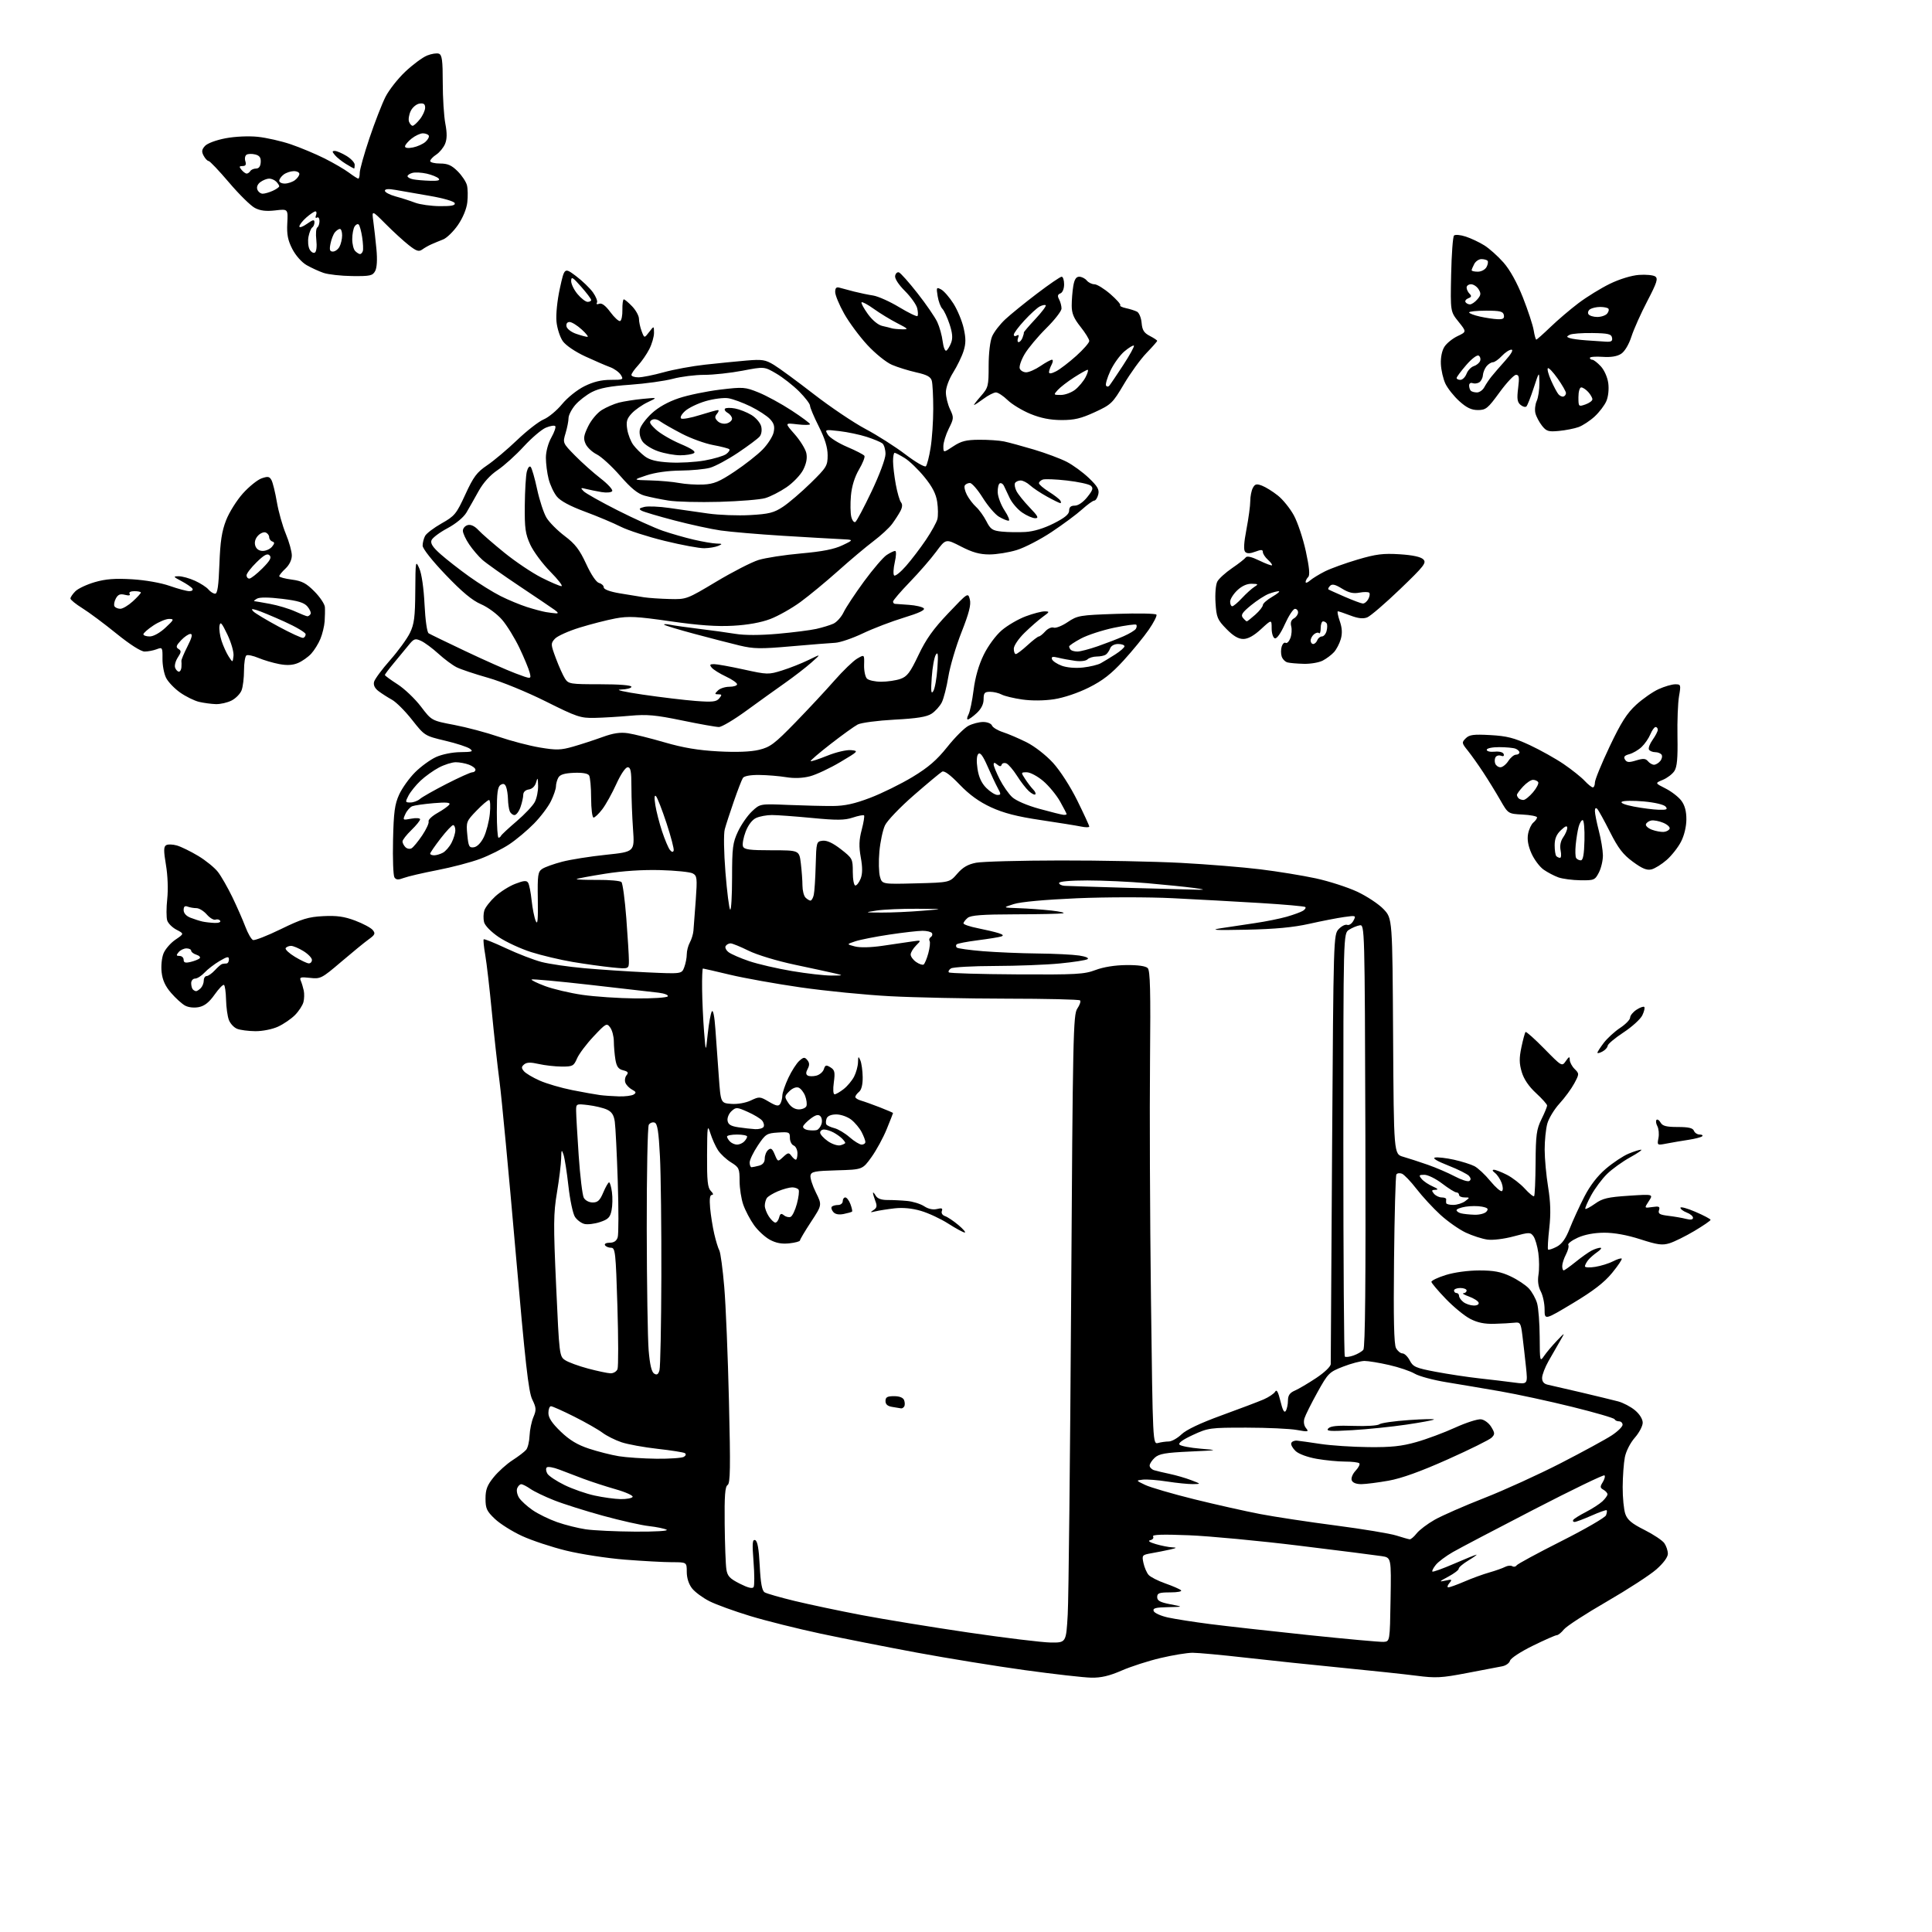 <?xml version="1.0" encoding="UTF-8" standalone="no"?>
<svg 
  version="1.1" 
  xmlns="http://www.w3.org/2000/svg" 
  xmlns:xlink="http://www.w3.org/1999/xlink" 
  xmlns:svg="http://www.w3.org/2000/svg"
  xmlns:rdf="http://www.w3.org/1999/02/22-rdf-syntax-ns#"
  xmlns:cc="http://creativecommons.org/ns#"
  xmlns:dc="http://purl.org/dc/elements/1.1/"
  viewBox="0 0 768 768"
  width="768"
  height="768"
>
<style>svg {background-color: white; }</style>"
<path stroke="none" fill="black" fill-rule="evenodd" d="M433.83,666.90C430.90,666.85 419.05,665.51 407.50,663.92C395.95,662.33 376.60,659.19 364.50,656.95C352.40,654.70 335.12,651.29 326.09,649.37C317.07,647.44 304.53,644.31 298.24,642.40C291.95,640.49 284.64,637.84 282.00,636.50C279.36,635.16 276.25,632.87 275.10,631.40C273.79,629.73 273.00,627.28 273.00,624.87C273.00,621.00 273.00,621.00 267.15,621.00C263.93,621.00 255.49,620.54 248.40,619.98C241.30,619.42 230.78,617.80 225.00,616.38C219.22,614.96 211.35,612.35 207.50,610.57C203.65,608.80 198.81,605.76 196.75,603.81C193.49,600.73 193.00,599.67 193.00,595.74C193.00,592.13 193.65,590.41 196.25,587.20C198.04,584.99 201.41,581.95 203.75,580.45C206.08,578.95 208.52,577.08 209.17,576.30C209.81,575.52 210.42,573.00 210.51,570.69C210.61,568.39 211.30,565.06 212.05,563.29C213.25,560.46 213.19,559.63 211.57,556.29C210.08,553.23 208.81,541.86 204.91,497.00C202.26,466.48 199.41,436.32 198.58,430.00C197.75,423.68 196.36,411.07 195.49,402.00C194.62,392.93 193.46,382.87 192.90,379.65C192.33,376.43 192.06,373.61 192.28,373.39C192.50,373.16 196.50,374.77 201.17,376.96C205.84,379.15 212.18,381.59 215.26,382.40C218.34,383.20 225.95,384.31 232.18,384.87C238.41,385.43 249.68,386.18 257.24,386.53C270.99,387.16 270.99,387.16 271.99,384.52C272.55,383.06 273.00,380.74 273.00,379.37C273.00,377.99 273.55,375.89 274.21,374.68C274.88,373.48 275.53,371.38 275.65,370.00C275.78,368.62 276.19,363.16 276.57,357.86C277.20,349.00 277.10,348.13 275.36,347.19C274.32,346.63 268.52,346.04 262.48,345.88C255.51,345.69 247.51,346.21 240.56,347.32C234.54,348.27 229.44,349.23 229.23,349.44C229.01,349.66 232.72,349.81 237.48,349.77C242.23,349.74 246.53,350.13 247.03,350.63C247.53,351.13 248.40,357.60 248.97,365.02C249.53,372.43 250.00,380.01 250.00,381.87C250.00,385.23 250.00,385.23 243.25,384.56C239.54,384.18 232.52,383.21 227.65,382.39C222.78,381.57 215.36,379.81 211.15,378.48C206.94,377.14 201.14,374.45 198.26,372.51C195.21,370.44 192.78,367.96 192.42,366.56C192.09,365.23 192.14,363.14 192.53,361.91C192.92,360.69 194.87,358.18 196.87,356.34C198.87,354.50 202.45,352.24 204.84,351.33C208.26,350.01 209.34,349.93 209.95,350.93C210.38,351.62 211.00,354.77 211.33,357.92C211.66,361.06 212.39,364.73 212.95,366.07C213.71,367.89 213.92,365.77 213.79,357.58C213.64,347.78 213.82,346.53 215.56,345.38C216.63,344.67 220.20,343.40 223.50,342.54C226.80,341.68 234.62,340.44 240.89,339.79C252.27,338.60 252.27,338.60 251.64,329.65C251.29,324.72 251.00,317.16 251.00,312.85C251.00,306.56 250.70,305.00 249.51,305.00C248.64,305.00 246.76,307.78 244.99,311.68C243.32,315.36 240.82,319.86 239.43,321.68C238.04,323.51 236.47,325.00 235.95,325.00C235.43,325.00 234.99,321.51 234.98,317.25C234.98,312.99 234.61,308.93 234.17,308.24C233.66,307.44 231.47,307.07 228.10,307.21C224.32,307.38 222.58,307.92 221.92,309.16C221.41,310.10 221.00,311.66 221.00,312.62C221.00,313.58 220.11,316.20 219.03,318.43C217.95,320.67 214.91,324.70 212.28,327.38C209.65,330.07 205.25,333.76 202.50,335.59C199.75,337.43 194.53,340.04 190.90,341.40C187.27,342.76 179.59,344.78 173.83,345.89C168.08,347.00 162.09,348.40 160.52,348.99C158.33,349.82 157.46,349.78 156.80,348.79C156.32,348.08 156.07,341.43 156.24,334.00C156.49,322.80 156.91,319.71 158.67,315.85C159.84,313.29 162.68,309.32 164.99,307.01C167.29,304.71 171.05,301.97 173.34,300.93C175.72,299.85 179.85,299.02 183.00,298.99C187.69,298.94 188.25,298.75 186.82,297.66C185.89,296.95 181.46,295.50 176.96,294.44C168.84,292.51 168.77,292.46 163.80,286.15C161.05,282.65 157.45,279.05 155.80,278.15C154.15,277.24 151.76,275.71 150.49,274.75C148.97,273.60 148.36,272.33 148.70,271.02C148.99,269.94 151.85,266.06 155.07,262.42C158.29,258.77 161.84,253.90 162.96,251.58C164.66,248.07 165.01,245.29 165.08,234.93C165.16,222.86 165.21,222.60 166.70,226.00C167.62,228.08 168.45,233.87 168.76,240.28C169.07,246.52 169.75,251.35 170.39,251.75C171.00,252.13 177.57,255.32 185.00,258.84C192.43,262.37 201.36,266.33 204.86,267.65C211.23,270.05 211.23,270.05 210.56,267.38C210.19,265.91 208.37,261.51 206.51,257.60C204.65,253.70 201.55,248.65 199.61,246.39C197.62,244.08 193.96,241.37 191.20,240.18C187.72,238.69 183.67,235.31 177.16,228.50C171.77,222.87 168.00,218.09 168.00,216.90C168.00,215.78 168.44,214.05 168.98,213.04C169.51,212.04 172.47,209.80 175.54,208.06C180.74,205.13 181.41,204.32 184.97,196.57C188.22,189.50 189.54,187.74 193.65,184.96C196.32,183.16 201.67,178.65 205.54,174.95C209.41,171.24 214.17,167.54 216.12,166.72C218.07,165.91 221.35,163.18 223.41,160.67C225.52,158.10 229.39,154.99 232.28,153.55C235.83,151.78 239.02,151.00 242.70,151.00C247.74,151.00 247.95,150.90 246.79,149.03C246.11,147.95 244.19,146.56 242.53,145.95C240.86,145.34 236.41,143.42 232.64,141.68C228.65,139.83 224.93,137.31 223.73,135.63C222.61,134.04 221.47,130.54 221.21,127.84C220.94,125.00 221.51,119.42 222.56,114.62C224.38,106.31 224.38,106.31 228.94,109.72C231.45,111.60 234.49,114.53 235.71,116.23C236.92,117.93 237.64,119.78 237.29,120.33C236.93,120.92 237.31,121.09 238.21,120.75C239.22,120.36 240.71,121.48 242.62,124.06C244.20,126.20 245.95,127.80 246.50,127.62C247.05,127.44 247.46,125.43 247.41,123.15C247.37,120.87 247.62,119.00 247.98,119.00C248.33,119.00 249.84,120.26 251.31,121.80C252.79,123.35 254.00,125.57 254.00,126.74C254.00,127.91 254.48,130.13 255.07,131.67C256.13,134.48 256.13,134.48 258.04,131.99C259.96,129.50 259.96,129.50 259.98,132.29C259.99,133.82 259.15,136.75 258.10,138.79C257.06,140.83 255.03,143.76 253.60,145.30C252.17,146.84 251.00,148.53 251.00,149.05C251.00,149.57 252.25,150.00 253.77,150.00C255.29,150.00 259.81,149.10 263.80,147.99C267.79,146.88 275.20,145.52 280.28,144.96C285.35,144.40 292.72,143.67 296.66,143.33C303.02,142.79 304.25,142.99 307.66,145.06C309.77,146.34 316.90,151.57 323.49,156.68C330.08,161.79 339.33,168.02 344.04,170.52C348.75,173.02 355.89,177.57 359.91,180.63C363.92,183.69 367.58,185.81 368.05,185.35C368.51,184.88 369.36,181.57 369.93,178.00C370.51,174.43 370.98,167.45 370.98,162.50C370.98,157.55 370.72,152.55 370.41,151.39C369.98,149.79 368.50,148.98 364.24,148.03C361.17,147.34 356.81,145.99 354.56,145.02C352.28,144.05 347.94,140.54 344.78,137.13C341.65,133.74 337.49,128.13 335.54,124.64C333.59,121.16 332.00,117.31 332.00,116.09C332.00,114.45 332.46,114.00 333.75,114.37C334.71,114.65 337.30,115.33 339.50,115.90C341.70,116.46 345.11,117.17 347.09,117.47C349.06,117.78 353.71,119.86 357.42,122.10C361.13,124.34 364.41,125.93 364.70,125.63C365.00,125.33 364.95,123.92 364.59,122.49C364.23,121.05 362.03,117.98 359.71,115.66C357.19,113.14 355.62,110.72 355.83,109.66C356.01,108.69 356.69,108.06 357.33,108.27C357.98,108.48 361.30,112.21 364.72,116.57C368.15,120.93 371.68,126.08 372.58,128.00C373.48,129.93 374.45,133.40 374.73,135.73C375.02,138.06 375.68,139.70 376.19,139.38C376.70,139.07 377.56,137.66 378.09,136.26C378.80,134.41 378.62,132.37 377.45,128.84C376.56,126.16 375.27,123.41 374.59,122.73C373.90,122.04 373.07,119.80 372.73,117.74C372.16,114.23 372.25,114.06 374.13,115.07C375.23,115.66 377.43,118.19 379.02,120.70C380.61,123.21 382.44,127.61 383.08,130.48C383.99,134.55 383.98,136.57 383.01,139.60C382.33,141.75 380.47,145.56 378.89,148.09C377.23,150.72 376.00,154.07 376.00,155.94C376.00,157.73 376.74,160.76 377.64,162.66C379.21,165.97 379.19,166.33 377.14,170.42C375.97,172.79 375.00,175.91 375.00,177.37C375.00,180.03 375.00,180.03 378.91,177.44C382.08,175.34 384.05,174.84 389.27,174.81C392.81,174.79 397.24,175.09 399.10,175.48C400.97,175.86 406.32,177.32 411.00,178.71C415.68,180.11 421.52,182.29 424.00,183.56C426.48,184.83 430.45,187.73 432.84,190.01C436.33,193.36 437.06,194.63 436.57,196.58C436.24,197.91 435.52,199.00 434.98,199.00C434.45,199.00 432.26,200.58 430.12,202.51C427.99,204.44 422.56,208.46 418.07,211.45C413.58,214.44 407.34,217.68 404.20,218.64C401.07,219.61 396.16,220.40 393.31,220.40C389.46,220.40 386.55,219.59 382.04,217.26C375.97,214.13 375.97,214.13 372.14,219.31C370.03,222.17 365.31,227.60 361.65,231.38C357.99,235.17 355.00,238.66 355.00,239.13C355.00,239.61 355.34,240.02 355.75,240.04C356.16,240.07 358.68,240.25 361.34,240.44C364.01,240.63 366.64,241.24 367.20,241.80C367.88,242.48 365.34,243.69 359.36,245.51C354.49,246.99 347.12,249.81 343.00,251.77C338.88,253.74 333.93,255.42 332.00,255.52C330.07,255.61 322.19,256.25 314.48,256.92C302.34,257.99 299.59,257.94 293.98,256.60C290.42,255.75 282.34,253.66 276.03,251.97C269.72,250.28 264.32,248.64 264.03,248.33C263.74,248.02 264.85,248.04 266.50,248.37C268.15,248.69 273.32,249.42 278.00,249.99C282.68,250.55 289.11,251.44 292.30,251.96C295.99,252.57 302.11,252.56 309.12,251.95C315.17,251.41 322.09,250.54 324.49,250.00C326.89,249.46 329.95,248.53 331.29,247.92C332.63,247.30 334.46,245.26 335.36,243.37C336.27,241.47 339.92,235.95 343.49,231.08C347.06,226.22 351.10,221.51 352.46,220.62C353.82,219.73 355.33,219.00 355.83,219.00C356.33,219.00 356.28,220.94 355.69,223.50C355.13,225.97 355.01,228.34 355.43,228.75C355.86,229.16 357.98,227.47 360.14,225.00C362.31,222.53 365.87,217.85 368.06,214.61C370.24,211.38 372.30,207.66 372.63,206.35C372.95,205.04 372.92,201.96 372.55,199.51C372.08,196.32 370.62,193.48 367.46,189.62C365.03,186.63 361.52,183.25 359.66,182.10C357.79,180.94 355.98,180.00 355.63,180.00C355.28,180.00 355.00,181.49 355.00,183.32C355.00,185.14 355.49,189.30 356.09,192.57C356.69,195.83 357.62,199.03 358.16,199.69C358.81,200.47 358.72,201.66 357.91,203.19C357.23,204.46 355.75,206.76 354.61,208.30C353.48,209.84 350.12,212.93 347.15,215.17C344.18,217.42 337.87,222.72 333.13,226.97C328.38,231.21 321.68,236.75 318.22,239.28C314.77,241.81 309.37,244.86 306.22,246.06C302.55,247.46 297.26,248.42 291.44,248.74C284.97,249.11 277.85,248.60 266.56,246.98C253.08,245.04 249.84,244.87 244.62,245.84C241.26,246.47 234.86,248.11 230.42,249.48C225.97,250.85 221.54,252.85 220.57,253.92C218.88,255.79 218.90,256.12 220.97,261.69C222.16,264.88 223.79,268.51 224.59,269.75C225.97,271.89 226.68,272.00 238.52,272.00C246.17,272.00 251.00,272.39 251.00,273.00C251.00,273.55 249.09,274.05 246.75,274.11C244.30,274.17 247.99,275.02 255.50,276.12C262.65,277.17 272.11,278.30 276.52,278.64C283.22,279.15 284.77,278.98 285.89,277.63C287.05,276.23 287.00,276.00 285.55,276.00C284.05,276.00 284.02,275.83 285.36,274.50C286.18,273.67 288.24,273.00 289.93,273.00C291.62,273.00 293.00,272.55 293.00,272.01C293.00,271.46 291.00,270.07 288.55,268.92C286.10,267.77 283.57,266.19 282.93,265.41C281.98,264.27 282.16,264.00 283.85,264.00C285.00,264.00 290.30,264.96 295.63,266.13C305.05,268.20 305.48,268.21 310.91,266.51C313.99,265.55 318.75,263.66 321.50,262.31C326.50,259.87 326.50,259.87 322.50,263.41C320.30,265.36 315.57,269.01 312.00,271.52C308.43,274.03 301.52,278.99 296.65,282.54C291.79,286.09 286.89,289.00 285.77,289.00C284.65,289.00 278.05,287.83 271.11,286.39C260.59,284.22 257.18,283.91 250.50,284.52C246.10,284.92 239.76,285.30 236.40,285.37C230.76,285.49 229.30,285.00 216.90,278.80C209.43,275.07 199.30,270.92 194.00,269.43C188.78,267.95 183.15,266.07 181.50,265.24C179.85,264.41 176.59,261.98 174.25,259.84C171.91,257.71 168.82,255.42 167.38,254.76C165.01,253.68 164.54,253.85 162.36,256.54C161.04,258.17 158.39,261.38 156.48,263.67C154.57,265.96 153.00,268.05 153.00,268.32C153.00,268.58 155.26,270.24 158.02,272.01C160.78,273.78 164.95,277.76 167.30,280.84C171.57,286.46 171.57,286.46 180.53,288.16C185.47,289.10 193.43,291.22 198.24,292.87C203.05,294.52 210.39,296.44 214.57,297.14C221.17,298.25 222.90,298.20 227.83,296.79C230.95,295.90 236.18,294.19 239.46,293.00C243.80,291.42 246.56,291.01 249.64,291.47C251.96,291.82 258.50,293.45 264.18,295.10C271.60,297.26 277.61,298.26 285.58,298.69C292.82,299.08 298.42,298.86 301.71,298.07C306.17,297.00 307.87,295.72 316.18,287.18C321.35,281.86 328.35,274.35 331.72,270.50C335.10,266.65 339.15,262.74 340.73,261.81C343.61,260.12 343.61,260.12 343.49,264.31C343.43,266.61 343.94,269.06 344.62,269.75C345.30,270.44 347.85,271.00 350.28,271.00C352.71,271.00 356.15,270.50 357.92,269.88C360.61,268.94 361.78,267.40 365.11,260.40C368.11,254.07 370.99,250.03 376.95,243.77C384.79,235.52 384.81,235.51 385.53,238.30C386.06,240.38 385.22,243.68 382.22,251.30C380.00,256.91 377.65,264.88 376.98,269.00C376.31,273.12 375.13,277.73 374.36,279.24C373.59,280.75 371.77,282.76 370.33,283.70C368.38,284.98 364.53,285.60 355.55,286.07C348.86,286.43 342.29,287.30 340.95,288.00C339.60,288.71 334.76,292.19 330.19,295.75C325.61,299.30 322.04,302.37 322.24,302.57C322.43,302.77 325.41,301.79 328.85,300.41C332.33,299.00 336.52,298.02 338.30,298.19C341.40,298.49 341.27,298.64 334.00,302.95C329.88,305.40 324.47,307.93 322.00,308.58C319.09,309.34 315.73,309.47 312.50,308.94C309.75,308.49 304.94,308.09 301.81,308.06C298.29,308.02 295.81,308.48 295.31,309.25C294.86,309.94 293.25,314.10 291.73,318.50C290.20,322.90 288.57,327.91 288.11,329.63C287.62,331.44 287.74,338.73 288.38,346.80C289.00,354.53 289.84,361.18 290.25,361.59C290.66,362.00 291.00,356.30 291.01,348.92C291.02,336.90 291.27,334.98 293.38,330.50C294.68,327.75 297.19,324.15 298.95,322.50C302.15,319.50 302.15,319.50 313.32,319.97C319.47,320.23 327.43,320.42 331.00,320.40C335.82,320.37 339.67,319.52 345.92,317.14C350.54,315.38 358.09,311.66 362.69,308.89C369.02,305.06 372.38,302.17 376.56,296.93C379.59,293.12 383.39,289.33 384.99,288.51C386.59,287.68 389.22,287.00 390.84,287.00C392.46,287.00 394.03,287.63 394.32,288.40C394.62,289.17 396.58,290.36 398.68,291.04C400.78,291.72 405.01,293.53 408.09,295.07C411.27,296.66 415.79,300.18 418.59,303.24C421.43,306.35 425.50,312.68 428.25,318.25C430.86,323.55 433.00,328.19 433.00,328.57C433.00,328.94 431.54,328.94 429.75,328.57C427.96,328.20 420.72,327.03 413.65,325.98C404.24,324.58 398.96,323.21 393.95,320.91C389.21,318.72 385.38,315.95 381.46,311.88C377.73,307.99 375.37,306.25 374.50,306.75C373.77,307.16 368.71,311.38 363.26,316.12C357.81,320.86 352.64,326.26 351.78,328.12C350.91,329.98 349.92,334.65 349.57,338.50C349.22,342.35 349.33,346.85 349.80,348.50C350.65,351.50 350.65,351.50 364.08,351.15C377.50,350.81 377.50,350.81 380.52,347.31C382.71,344.77 384.75,343.58 388.02,342.95C390.48,342.48 405.55,342.07 421.50,342.05C437.45,342.02 459.05,342.46 469.50,343.01C479.95,343.57 494.12,344.72 501.00,345.57C507.88,346.41 517.77,348.03 523.00,349.15C528.23,350.28 535.65,352.67 539.50,354.46C543.35,356.26 548.08,359.39 550.00,361.42C553.50,365.11 553.50,365.11 553.78,411.94C554.06,458.77 554.06,458.77 557.78,459.83C559.83,460.42 564.20,461.84 567.50,462.99C570.80,464.14 575.64,466.22 578.25,467.60C580.86,468.99 583.47,469.83 584.05,469.47C584.77,469.02 584.75,468.40 583.98,467.47C583.36,466.73 579.64,464.86 575.71,463.32C571.16,461.53 569.27,460.38 570.49,460.14C571.55,459.94 574.91,460.33 577.96,461.00C581.01,461.68 584.66,462.83 586.08,463.55C587.50,464.28 590.34,466.93 592.40,469.45C594.47,471.96 596.55,473.78 597.04,473.48C597.54,473.16 597.49,471.76 596.92,470.21C596.36,468.72 595.17,466.94 594.26,466.25C593.26,465.49 593.10,465.00 593.85,465.00C594.53,465.00 596.86,465.91 599.03,467.01C601.20,468.12 604.41,470.60 606.15,472.52C607.90,474.44 609.55,475.78 609.83,475.50C610.11,475.23 610.37,469.26 610.42,462.25C610.49,451.15 610.79,448.91 612.75,444.93C613.99,442.42 615.00,439.97 615.00,439.47C615.00,438.98 613.02,436.76 610.61,434.54C607.73,431.89 605.77,429.00 604.92,426.16C603.90,422.73 603.87,420.63 604.79,416.26C605.43,413.21 606.17,410.50 606.43,410.24C606.69,409.98 610.04,412.97 613.89,416.89C620.86,423.99 620.89,424.00 622.44,421.78C623.72,419.95 624.00,419.86 624.00,421.28C624.00,422.22 624.86,423.86 625.92,424.92C627.81,426.81 627.81,426.89 625.80,430.67C624.67,432.78 622.04,436.37 619.95,438.65C617.86,440.93 615.67,444.53 615.08,446.65C614.49,448.77 614.02,453.43 614.03,457.00C614.03,460.57 614.65,467.26 615.40,471.85C616.38,477.90 616.51,482.42 615.86,488.25C615.36,492.67 615.15,496.48 615.38,496.72C615.62,496.95 617.15,496.46 618.77,495.62C620.90,494.52 622.37,492.46 624.02,488.29C625.27,485.11 627.88,479.44 629.80,475.70C632.10,471.22 635.05,467.41 638.40,464.56C641.21,462.17 645.24,459.49 647.37,458.61C649.50,457.72 651.75,457.01 652.37,457.02C652.99,457.03 651.02,458.40 648.00,460.06C644.98,461.73 640.86,464.69 638.85,466.65C636.85,468.60 633.99,472.44 632.50,475.17C631.02,477.90 629.98,480.32 630.20,480.54C630.43,480.76 632.18,479.82 634.10,478.46C637.02,476.37 639.18,475.87 647.42,475.33C657.25,474.68 657.25,474.68 655.42,477.49C653.58,480.29 653.58,480.29 656.80,479.82C659.51,479.42 659.94,479.62 659.48,481.07C659.03,482.47 659.73,482.89 663.22,483.31C665.57,483.59 668.74,484.14 670.25,484.53C672.06,484.99 673.00,484.84 673.00,484.09C673.00,483.46 671.88,482.52 670.50,482.00C669.12,481.48 668.00,480.62 668.00,480.10C668.00,479.58 670.70,480.31 674.00,481.74C677.30,483.16 679.99,484.59 679.98,484.91C679.97,485.24 677.07,487.22 673.54,489.33C670.00,491.43 665.56,493.63 663.66,494.21C660.78,495.10 658.88,494.84 652.05,492.63C646.76,490.93 641.69,490.01 637.69,490.02C633.72,490.04 629.95,490.75 627.18,492.00C624.80,493.08 623.11,494.38 623.42,494.88C623.74,495.38 623.32,497.08 622.50,498.65C621.68,500.22 621.01,502.29 621.01,503.25C621.00,504.21 621.26,505.00 621.58,505.00C621.90,505.00 624.04,503.48 626.33,501.63C628.62,499.78 631.48,497.75 632.68,497.13C633.89,496.51 635.45,496.00 636.16,496.00C636.87,496.00 636.33,496.77 634.97,497.70C633.61,498.64 631.95,500.10 631.28,500.95C630.61,501.80 630.05,502.90 630.03,503.38C630.01,503.86 631.85,503.96 634.10,503.60C636.36,503.24 639.55,502.25 641.20,501.40C642.84,500.55 644.40,500.06 644.65,500.32C644.91,500.57 643.18,503.15 640.81,506.04C637.70,509.82 633.36,513.17 625.25,518.04C614.00,524.79 614.00,524.79 614.00,520.51C614.00,518.16 613.32,514.94 612.48,513.36C611.48,511.47 611.17,509.22 611.57,506.73C611.91,504.66 611.88,500.75 611.51,498.06C611.14,495.36 610.26,492.38 609.57,491.43C608.37,489.79 607.95,489.79 601.69,491.48C597.94,492.50 593.44,493.05 591.29,492.76C589.21,492.48 585.33,491.23 582.67,489.98C580.01,488.73 575.47,485.54 572.57,482.89C569.67,480.24 565.41,475.62 563.09,472.62C560.78,469.62 558.16,466.89 557.27,466.55C556.39,466.21 555.40,466.35 555.08,466.87C554.76,467.39 554.34,482.65 554.15,500.78C553.90,524.13 554.13,534.37 554.93,535.87C555.56,537.04 556.72,538.00 557.51,538.00C558.30,538.00 559.60,539.27 560.41,540.82C561.71,543.34 562.80,543.81 570.68,545.30C575.53,546.22 583.33,547.40 588.00,547.92C592.67,548.43 598.93,549.18 601.91,549.58C607.32,550.30 607.32,550.30 606.60,543.40C606.20,539.60 605.57,534.02 605.19,531.00C604.55,525.87 604.33,525.52 602.00,525.80C600.62,525.96 597.02,526.16 594.00,526.24C590.10,526.35 587.31,525.77 584.39,524.25C582.13,523.07 577.77,519.49 574.71,516.30C571.64,513.11 569.08,510.08 569.01,509.58C568.95,509.07 571.50,507.84 574.70,506.84C578.12,505.77 583.58,505.03 588.00,505.02C593.81,505.02 596.63,505.55 600.50,507.38C603.25,508.67 606.52,510.85 607.77,512.21C609.02,513.57 610.49,516.21 611.02,518.08C611.56,519.96 612.02,525.99 612.05,531.49C612.10,541.23 612.15,541.43 613.80,539.00C614.74,537.63 617.01,534.93 618.85,533.00C622.20,529.50 622.20,529.50 620.18,533.00C619.07,534.92 617.00,538.52 615.59,541.00C614.18,543.48 613.02,546.50 613.01,547.73C613.00,549.24 613.73,550.11 615.25,550.44C616.49,550.70 622.45,552.08 628.50,553.50C634.55,554.93 641.17,556.54 643.20,557.07C645.24,557.61 648.28,559.21 649.95,560.62C651.78,562.15 653.00,564.13 653.00,565.55C653.00,566.86 651.59,569.54 649.86,571.51C648.06,573.56 646.37,576.88 645.90,579.29C645.45,581.61 645.07,586.92 645.04,591.10C645.02,595.28 645.49,600.09 646.08,601.79C646.91,604.19 648.63,605.63 653.68,608.16C657.26,609.96 660.83,612.34 661.60,613.44C662.37,614.54 663.00,616.43 663.00,617.64C663.00,618.99 661.24,621.38 658.40,623.88C655.86,626.11 646.98,631.87 638.65,636.69C630.32,641.50 622.68,646.46 621.68,647.72C620.68,648.97 619.41,650.00 618.87,650.00C618.33,650.00 614.02,651.90 609.29,654.22C604.48,656.58 600.50,659.19 600.25,660.16C600.00,661.11 598.60,662.11 597.15,662.38C595.69,662.66 589.37,663.86 583.11,665.06C573.01,667.00 570.75,667.12 563.11,666.13C558.37,665.52 545.05,664.10 533.50,662.97C521.95,661.84 504.74,660.04 495.25,658.96C485.77,657.88 476.24,657.00 474.08,657.00C471.92,657.00 466.18,657.94 461.33,659.09C456.47,660.23 449.50,662.48 445.83,664.09C441.01,666.19 437.69,666.97 433.83,666.90zM417.65,652.93C423.80,653.00 423.80,653.00 424.44,641.75C424.79,635.56 425.39,579.42 425.79,517.00C426.45,411.16 426.62,403.33 428.25,400.92C429.22,399.50 429.71,398.04 429.34,397.67C428.97,397.30 415.80,396.99 400.08,396.98C384.36,396.96 363.55,396.53 353.83,396.01C344.12,395.50 328.14,393.92 318.33,392.51C308.52,391.10 295.85,388.83 290.17,387.47C284.49,386.11 279.65,385.00 279.42,385.00C279.19,385.00 279.04,388.71 279.10,393.25C279.15,397.79 279.50,405.32 279.87,410.00C280.55,418.50 280.55,418.50 281.34,410.95C281.78,406.80 282.51,402.80 282.96,402.06C283.47,401.24 284.03,404.01 284.38,409.11C284.71,413.72 285.31,422.23 285.74,428.00C286.50,438.50 286.50,438.50 290.73,438.81C293.21,438.99 296.41,438.42 298.47,437.45C301.83,435.85 302.12,435.87 305.64,437.95C308.55,439.67 309.48,439.84 310.14,438.81C310.60,438.09 310.98,436.60 310.99,435.50C311.01,434.40 312.08,431.25 313.37,428.50C314.66,425.75 316.62,422.70 317.71,421.72C319.45,420.18 319.87,420.14 320.93,421.41C321.81,422.48 321.85,423.41 321.07,424.88C320.31,426.28 320.31,427.07 321.05,427.53C321.64,427.89 323.18,427.92 324.49,427.59C325.80,427.26 327.15,426.11 327.49,425.03C328.03,423.34 328.41,423.23 330.11,424.28C331.81,425.33 332.01,426.18 331.46,430.25C331.07,433.06 331.20,435.00 331.77,435.00C332.30,435.00 333.92,434.06 335.39,432.91C336.85,431.76 338.71,429.54 339.52,427.96C340.33,426.39 341.03,423.84 341.07,422.30C341.13,419.83 341.24,419.74 342.00,421.50C342.47,422.60 342.89,425.58 342.93,428.13C342.97,431.09 342.46,433.20 341.50,434.00C340.68,434.68 340.00,435.61 340.00,436.06C340.00,436.50 341.01,437.15 342.25,437.50C343.49,437.85 346.86,439.06 349.75,440.18C352.64,441.31 355.00,442.33 355.00,442.44C355.00,442.56 353.87,445.44 352.48,448.85C351.10,452.25 348.37,457.27 346.41,459.99C342.86,464.93 342.86,464.93 332.69,465.22C323.88,465.46 322.48,465.74 322.18,467.27C322.00,468.25 322.96,471.29 324.32,474.02C326.80,479.00 326.80,479.00 322.40,485.70C319.98,489.39 318.00,492.72 318.00,493.10C318.00,493.48 316.09,494.00 313.75,494.25C310.76,494.57 308.46,494.14 306.00,492.80C304.07,491.75 301.25,489.14 299.73,487.00C298.20,484.86 296.29,481.23 295.48,478.93C294.66,476.63 294.00,472.37 294.00,469.46C294.00,464.52 293.77,464.02 290.60,462.06C288.74,460.91 286.41,458.74 285.43,457.25C284.45,455.76 283.09,452.73 282.39,450.52C281.23,446.81 281.13,447.47 281.07,459.18C281.01,469.43 281.30,472.16 282.57,473.43C283.53,474.39 283.69,475.00 282.98,475.00C282.18,475.00 281.97,476.65 282.29,480.25C282.56,483.14 283.29,487.75 283.93,490.50C284.56,493.25 285.47,496.21 285.95,497.08C286.42,497.96 287.30,504.48 287.90,511.58C288.51,518.69 289.35,539.12 289.77,557.00C290.41,583.48 290.31,589.65 289.23,590.32C288.22,590.95 287.95,594.62 288.07,605.82C288.16,613.90 288.46,621.98 288.74,623.79C289.15,626.53 290.06,627.50 294.07,629.53C297.31,631.18 299.12,631.62 299.57,630.89C299.94,630.29 299.93,625.74 299.54,620.79C298.97,613.49 299.09,611.86 300.17,612.22C301.11,612.53 301.65,615.52 302.00,622.37C302.36,629.38 302.91,632.33 303.96,632.98C304.76,633.47 310.16,635.02 315.96,636.42C321.76,637.82 333.70,640.34 342.50,642.02C351.30,643.69 370.43,646.82 385.00,648.96C399.57,651.10 414.27,652.88 417.65,652.93zM550.00,652.67C552.50,652.50 552.50,652.50 552.77,635.84C553.05,619.18 553.05,619.18 549.27,618.59C547.20,618.26 532.45,616.39 516.50,614.44C500.55,612.48 480.79,610.62 472.60,610.29C462.09,609.87 457.89,610.02 458.36,610.77C458.73,611.36 458.23,612.03 457.26,612.25C456.14,612.50 456.94,613.07 459.50,613.82C461.70,614.46 464.62,615.04 466.00,615.09C467.98,615.18 467.78,615.36 465.00,615.99C463.07,616.42 459.78,617.08 457.68,617.44C454.00,618.09 453.89,618.23 454.54,621.31C454.92,623.06 455.83,625.19 456.58,626.04C457.32,626.89 460.31,628.41 463.21,629.43C466.12,630.45 468.93,631.67 469.45,632.14C469.99,632.63 468.17,633.00 465.20,633.00C460.80,633.00 460.00,633.29 460.00,634.86C460.00,636.31 461.16,636.94 465.25,637.73C470.50,638.74 470.50,638.74 464.28,638.87C459.32,638.97 458.17,639.29 458.61,640.43C458.92,641.22 461.49,642.37 464.33,642.99C467.17,643.61 474.68,644.78 481.00,645.59C487.32,646.40 504.88,648.36 520.00,649.95C535.12,651.53 548.62,652.76 550.00,652.67zM575.75,631.00C576.30,631.00 579.17,629.96 582.13,628.69C585.08,627.41 589.52,625.79 592.00,625.09C594.48,624.38 597.31,623.38 598.29,622.87C599.28,622.35 600.56,622.23 601.15,622.59C601.74,622.96 602.51,622.81 602.86,622.27C603.21,621.72 611.22,617.39 620.65,612.63C630.07,607.88 638.07,603.25 638.42,602.35C638.76,601.45 638.88,600.55 638.68,600.34C638.47,600.14 635.75,601.10 632.63,602.49C629.50,603.87 626.48,605.00 625.91,605.00C625.35,605.00 625.11,604.63 625.39,604.19C625.66,603.74 627.92,602.33 630.40,601.05C632.88,599.78 635.83,597.87 636.96,596.83C638.08,595.78 639.00,594.51 639.00,594.01C639.00,593.51 638.28,592.70 637.40,592.20C636.03,591.44 635.99,590.99 637.11,589.20C637.83,588.04 638.15,586.82 637.81,586.48C637.48,586.14 624.90,592.23 609.85,600.00C594.81,607.77 580.27,615.40 577.54,616.97C574.81,618.53 571.76,620.81 570.76,622.05C569.77,623.28 569.15,624.48 569.39,624.72C569.63,624.96 573.55,623.55 578.09,621.58C582.63,619.61 586.61,618.00 586.93,618.01C587.24,618.01 585.77,619.06 583.65,620.34C581.53,621.62 579.83,623.08 579.86,623.59C579.89,624.09 578.03,625.51 575.71,626.75C572.08,628.68 571.92,628.90 574.50,628.33C577.21,627.73 577.37,627.83 576.13,629.33C575.37,630.25 575.20,631.00 575.75,631.00zM560.36,611.90C560.83,611.96 562.08,610.90 563.13,609.56C564.19,608.21 567.40,605.78 570.28,604.14C573.15,602.51 582.02,598.61 590.00,595.49C597.98,592.37 611.70,586.11 620.50,581.59C629.30,577.06 638.41,572.10 640.75,570.55C643.09,569.00 645.00,567.12 645.00,566.37C645.00,565.62 644.36,565.00 643.58,565.00C642.80,565.00 642.02,564.63 641.83,564.17C641.65,563.71 634.08,561.50 625.00,559.26C615.92,557.01 603.10,554.24 596.50,553.09C589.90,551.94 580.23,550.31 575.01,549.46C569.80,548.61 564.12,547.09 562.39,546.07C560.67,545.05 556.07,543.49 552.18,542.61C548.29,541.72 543.90,541.00 542.42,541.00C540.94,541.00 537.12,542.01 533.92,543.25C528.36,545.41 527.94,545.83 523.68,553.50C521.24,557.90 518.93,562.53 518.54,563.80C518.11,565.21 518.35,566.72 519.17,567.71C520.38,569.18 520.04,569.25 515.50,568.43C512.75,567.93 503.75,567.52 495.50,567.51C481.04,567.50 480.27,567.60 474.21,570.41C470.13,572.29 468.26,573.66 468.88,574.28C469.42,574.82 473.15,575.53 477.18,575.87C484.50,576.48 484.50,576.48 472.82,577.02C463.30,577.46 460.77,577.90 459.07,579.43C457.93,580.47 457.00,581.88 457.00,582.59C457.00,583.29 457.79,584.11 458.75,584.42C459.71,584.72 462.52,585.39 465.00,585.91C467.48,586.43 471.30,587.54 473.50,588.38C477.50,589.91 477.50,589.91 474.19,589.96C472.37,589.98 467.78,589.52 463.98,588.93C460.19,588.34 455.83,588.00 454.29,588.18C451.50,588.50 451.50,588.50 455.24,590.29C457.29,591.27 466.07,593.83 474.74,595.98C483.41,598.12 495.23,600.77 501.00,601.87C506.77,602.97 520.27,605.02 531.00,606.41C541.73,607.81 552.52,609.60 555.00,610.38C557.48,611.16 559.89,611.85 560.36,611.90zM252.50,608.85C260.48,608.90 265.85,608.58 265.00,608.10C264.18,607.64 261.02,606.99 257.99,606.65C254.96,606.32 246.74,604.46 239.71,602.54C232.68,600.61 223.91,597.84 220.22,596.37C216.52,594.91 212.31,592.88 210.85,591.86C209.39,590.84 207.75,590.00 207.20,590.00C206.66,590.00 205.93,590.74 205.58,591.64C205.24,592.54 205.59,594.24 206.36,595.42C207.13,596.60 209.53,598.79 211.70,600.29C213.87,601.80 218.26,603.94 221.44,605.06C224.63,606.19 229.77,607.47 232.87,607.93C235.97,608.38 244.80,608.80 252.50,608.85zM246.69,595.92C249.00,595.96 251.15,595.57 251.47,595.05C251.79,594.53 248.78,593.16 244.78,592.02C240.77,590.87 235.03,589.00 232.00,587.87C228.97,586.74 224.61,585.08 222.31,584.18C220.00,583.29 217.76,582.90 217.34,583.33C216.92,583.75 217.03,584.86 217.59,585.80C218.14,586.73 221.21,588.77 224.40,590.33C227.59,591.89 232.96,593.77 236.35,594.50C239.73,595.24 244.39,595.88 246.69,595.92zM541.22,589.97C539.15,589.99 537.72,589.43 537.34,588.45C537.00,587.57 537.67,585.91 538.88,584.62C540.06,583.37 540.71,582.05 540.34,581.68C539.97,581.30 537.42,581.00 534.67,581.00C531.91,581.00 526.86,580.51 523.43,579.91C519.81,579.28 516.29,577.99 515.04,576.83C513.86,575.72 513.07,574.30 513.30,573.66C513.52,573.02 514.56,572.58 515.60,572.68C516.65,572.78 520.88,573.37 525.00,574.00C529.12,574.62 537.67,575.19 544.00,575.25C552.98,575.35 557.14,574.91 563.00,573.25C567.12,572.09 574.06,569.50 578.42,567.51C582.77,565.53 587.41,564.03 588.74,564.20C590.08,564.37 591.88,565.71 592.80,567.24C594.27,569.68 594.29,570.14 592.94,571.49C592.11,572.32 584.27,576.21 575.51,580.12C564.78,584.92 557.14,587.67 552.05,588.58C547.90,589.32 543.02,589.95 541.22,589.97zM261.00,579.87C266.23,579.92 271.11,579.58 271.86,579.11C272.67,578.60 272.82,578.01 272.23,577.64C271.69,577.31 266.83,576.54 261.44,575.94C256.04,575.34 249.57,574.16 247.06,573.32C244.55,572.48 241.14,570.77 239.49,569.53C237.83,568.28 232.78,565.40 228.26,563.13C223.74,560.86 219.58,559.00 219.02,559.00C218.46,559.00 218.00,560.21 218.00,561.68C218.00,563.59 219.42,565.73 222.87,569.06C226.38,572.44 229.51,574.34 234.12,575.86C237.63,577.02 242.97,578.37 246.00,578.87C249.03,579.36 255.78,579.81 261.00,579.87zM460.38,573.60C461.54,573.28 463.45,573.02 464.60,573.01C465.76,573.01 468.04,571.73 469.67,570.17C471.58,568.34 477.22,565.67 485.56,562.64C492.68,560.05 500.21,557.20 502.30,556.30C504.39,555.39 506.46,553.99 506.91,553.19C507.49,552.17 508.11,553.31 508.99,556.97C509.86,560.58 510.52,561.79 511.11,560.86C511.58,560.11 511.98,558.25 511.98,556.73C512.00,554.67 512.71,553.65 514.75,552.77C516.26,552.11 520.09,549.86 523.25,547.75C526.54,545.56 529.00,543.19 528.99,542.21C528.99,541.27 529.23,502.48 529.53,456.02C530.08,372.40 530.10,371.52 532.15,369.34C533.28,368.13 534.81,367.37 535.53,367.65C536.25,367.93 537.36,367.19 538.00,366.01C539.12,363.91 539.03,363.87 534.32,364.53C531.67,364.90 525.45,366.11 520.50,367.22C514.10,368.66 506.88,369.33 495.50,369.57C482.81,369.83 480.74,369.70 485.50,368.96C488.80,368.44 494.88,367.53 499.00,366.93C503.12,366.33 508.75,365.19 511.50,364.41C514.25,363.62 517.16,362.55 517.97,362.04C518.78,361.53 519.20,360.86 518.89,360.56C518.59,360.26 510.51,359.54 500.92,358.96C491.34,358.38 475.72,357.52 466.20,357.05C456.51,356.57 439.81,356.58 428.20,357.07C415.45,357.62 405.77,358.50 403.00,359.38C398.50,360.80 398.50,360.80 405.00,361.02C408.57,361.14 414.43,361.56 418.00,361.96C421.57,362.37 423.60,362.86 422.50,363.06C421.40,363.26 412.81,363.44 403.41,363.46C390.44,363.49 385.92,363.83 384.66,364.87C383.75,365.63 383.00,366.61 383.00,367.05C383.00,367.50 385.59,368.37 388.75,368.99C391.91,369.62 395.62,370.50 397.00,370.95C398.77,371.53 399.06,371.91 398.00,372.26C397.18,372.54 392.99,373.22 388.69,373.77C384.40,374.32 380.61,375.05 380.28,375.39C379.94,375.73 379.97,376.30 380.33,376.67C380.70,377.03 385.39,377.68 390.75,378.12C396.11,378.55 405.90,378.96 412.50,379.03C419.10,379.09 426.52,379.46 429.00,379.84C431.62,380.24 433.00,380.84 432.31,381.28C431.66,381.70 426.71,382.47 421.31,382.99C415.92,383.52 404.30,383.97 395.50,383.99C386.70,384.01 378.84,384.45 378.03,384.96C377.22,385.47 376.85,386.18 377.20,386.54C377.56,386.89 389.70,387.25 404.17,387.33C427.82,387.47 431.01,387.29 435.50,385.59C438.62,384.41 443.22,383.67 447.73,383.63C452.34,383.58 455.42,384.02 456.23,384.83C457.22,385.83 457.42,393.87 457.15,421.80C456.96,441.44 457.12,483.75 457.52,515.83C458.25,574.17 458.25,574.17 460.38,573.60zM537.64,568.51C528.66,569.04 527.00,568.92 528.02,567.82C528.91,566.86 531.71,566.59 538.18,566.82C543.10,567.00 547.66,566.71 548.31,566.18C548.96,565.65 554.23,564.90 560.00,564.50C565.77,564.10 570.27,564.00 570.00,564.28C569.73,564.55 564.77,565.47 559.00,566.32C553.23,567.17 543.61,568.16 537.64,568.51zM358.19,559.85C357.81,559.77 356.26,559.51 354.75,559.28C352.84,558.99 352.00,558.28 352.00,556.93C352.00,555.40 352.71,555.00 355.39,555.00C357.57,555.00 359.00,555.57 359.40,556.59C359.73,557.46 359.75,558.59 359.44,559.09C359.13,559.59 358.57,559.93 358.19,559.85zM262.15,544.72C262.51,543.50 262.84,526.75 262.90,507.50C262.95,488.25 262.70,466.72 262.34,459.66C261.84,449.84 261.34,446.68 260.24,446.26C259.45,445.96 258.40,446.34 257.91,447.10C257.43,447.87 257.06,466.50 257.09,488.50C257.13,510.50 257.47,532.23 257.85,536.80C258.32,542.45 259.01,545.39 260.02,546.02C261.12,546.71 261.67,546.37 262.15,544.72zM242.64,545.91C243.82,545.96 245.09,545.21 245.47,544.25C245.84,543.29 245.82,532.04 245.43,519.25C244.78,497.78 244.58,496.00 242.92,496.00C241.93,496.00 240.84,495.55 240.50,495.00C240.15,494.44 240.97,494.00 242.37,494.00C244.04,494.00 245.09,493.29 245.54,491.86C245.92,490.69 245.93,480.67 245.57,469.61C245.21,458.55 244.68,447.87 244.39,445.88C244.01,443.22 243.17,441.94 241.23,441.06C239.78,440.40 236.43,439.60 233.80,439.29C229.04,438.73 229.00,438.75 229.02,441.61C229.02,443.20 229.49,451.19 230.04,459.37C230.60,467.54 231.51,475.08 232.06,476.12C232.64,477.20 234.15,478.00 235.61,478.00C237.62,478.00 238.49,477.18 239.82,474.01C240.75,471.82 241.78,470.02 242.12,470.01C242.46,470.00 242.97,471.76 243.26,473.91C243.55,476.06 243.48,479.32 243.10,481.16C242.54,483.93 241.76,484.72 238.48,485.80C236.31,486.52 233.52,486.85 232.28,486.53C231.04,486.22 229.36,484.95 228.55,483.72C227.74,482.48 226.57,476.97 225.96,471.48C225.35,465.99 224.47,460.38 224.01,459.00C223.26,456.79 223.15,456.97 223.07,460.50C223.03,462.70 222.28,468.77 221.41,474.00C220.00,482.42 219.96,486.67 221.08,511.34C222.32,538.70 222.38,539.20 224.66,540.69C225.93,541.53 230.02,543.03 233.74,544.02C237.46,545.01 241.46,545.86 242.64,545.91zM538.03,538.84C539.60,538.29 541.36,537.27 541.95,536.56C542.69,535.67 542.93,509.56 542.76,451.39C542.50,368.13 542.49,367.50 540.50,367.83C539.40,368.01 537.49,368.81 536.25,369.60C534.00,371.05 534.00,371.05 534.00,454.86C534.00,500.95 534.26,538.93 534.59,539.25C534.91,539.57 536.46,539.39 538.03,538.84zM585.83,518.97C587.19,518.99 588.00,518.51 587.77,517.82C587.56,517.17 585.83,516.08 583.94,515.39C582.05,514.71 581.06,514.12 581.75,514.08C582.44,514.03 583.00,513.55 583.00,513.00C583.00,512.45 581.88,512.00 580.50,512.00C579.12,512.00 578.00,512.45 578.00,513.00C578.00,513.55 578.45,514.00 579.00,514.00C579.55,514.00 580.00,514.51 580.00,515.14C580.00,515.77 580.79,516.88 581.75,517.61C582.71,518.34 584.55,518.95 585.83,518.97zM383.50,489.95C382.95,489.95 380.02,488.37 377.00,486.44C373.98,484.50 369.06,482.21 366.07,481.34C362.55,480.31 358.87,479.96 355.57,480.34C352.78,480.66 349.38,481.20 348.00,481.53C345.91,482.04 345.78,481.96 347.21,481.04C348.57,480.17 348.73,479.42 347.96,477.41C347.43,476.01 347.01,474.56 347.03,474.18C347.05,473.81 347.52,474.30 348.09,475.27C348.79,476.46 350.32,477.03 352.81,477.02C354.84,477.01 358.36,477.18 360.62,477.40C362.89,477.61 365.92,478.56 367.37,479.50C369.02,480.59 370.90,480.99 372.47,480.60C374.36,480.12 374.82,480.31 374.40,481.40C374.09,482.22 374.62,483.08 375.68,483.43C376.68,483.77 379.07,485.37 381.00,486.99C382.93,488.62 384.05,489.95 383.50,489.95zM308.21,486.00C308.75,486.00 309.43,485.09 309.72,483.98C310.13,482.40 310.54,482.21 311.61,483.09C312.36,483.71 313.55,484.00 314.25,483.74C314.95,483.47 316.08,481.13 316.77,478.55C317.47,475.97 317.77,473.44 317.46,472.93C317.14,472.42 315.99,472.00 314.91,472.00C313.82,472.00 311.28,472.69 309.25,473.54C307.23,474.39 305.22,475.62 304.80,476.29C304.38,476.95 304.02,478.30 304.02,479.29C304.01,480.27 304.73,482.18 305.62,483.54C306.50,484.89 307.67,486.00 308.21,486.00zM335.37,482.58C333.40,482.97 331.99,482.69 331.20,481.74C330.55,480.96 330.31,480.02 330.68,479.66C331.04,479.30 332.16,479.00 333.17,479.00C334.18,479.00 335.00,478.32 335.00,477.50C335.00,476.68 335.46,476.00 336.02,476.00C336.59,476.00 337.50,477.19 338.05,478.64C338.60,480.09 338.90,481.44 338.71,481.63C338.51,481.82 337.01,482.25 335.37,482.58zM586.13,482.88C588.12,482.95 590.27,482.38 590.89,481.63C591.80,480.53 591.45,480.14 589.12,479.67C587.52,479.35 584.59,479.36 582.60,479.68C580.62,480.00 579.00,480.62 579.00,481.06C579.00,481.50 579.79,482.06 580.75,482.31C581.71,482.56 584.13,482.82 586.13,482.88zM577.75,478.97C579.26,478.95 581.37,478.28 582.44,477.47C584.34,476.03 584.33,476.00 582.19,476.00C580.99,476.00 580.00,475.55 580.00,475.00C580.00,474.45 579.52,474.00 578.94,474.00C578.36,474.00 575.82,472.43 573.30,470.50C570.78,468.57 567.60,467.00 566.23,467.00C564.04,467.00 563.91,467.19 565.13,468.65C565.88,469.56 567.85,470.89 569.50,471.61C571.57,472.52 571.92,472.93 570.63,472.96C569.08,472.99 568.97,473.26 570.00,474.50C570.68,475.32 572.09,476.00 573.12,476.00C574.16,476.00 574.95,476.34 574.88,476.75C574.82,477.16 574.82,477.84 574.88,478.25C574.95,478.66 576.24,478.99 577.75,478.97zM298.75,463.99C299.16,463.98 300.51,463.70 301.75,463.37C303.24,462.97 304.00,462.01 304.00,460.51C304.00,459.26 304.62,457.73 305.37,457.11C306.46,456.20 307.00,456.58 307.97,458.93C309.20,461.89 309.20,461.89 311.33,459.91C313.22,458.14 313.59,458.09 314.59,459.46C315.21,460.31 316.01,461.00 316.36,461.00C316.71,461.00 317.00,459.86 317.00,458.47C317.00,457.08 316.32,455.68 315.50,455.36C314.68,455.05 314.00,453.68 314.00,452.34C314.00,450.04 313.71,449.91 309.25,450.20C304.80,450.48 304.29,450.81 301.25,455.36C299.46,458.04 298.00,461.08 298.00,462.11C298.00,463.15 298.34,463.99 298.75,463.99zM334.08,455.27C335.13,454.99 336.00,454.56 336.00,454.31C336.00,454.06 335.43,453.29 334.73,452.59C334.03,451.89 332.49,450.79 331.30,450.16C330.11,449.52 328.43,449.00 327.57,449.00C326.70,449.00 326.01,449.56 326.02,450.25C326.03,450.94 327.41,452.46 329.09,453.64C330.78,454.82 333.01,455.55 334.08,455.27zM293.00,455.00C293.88,455.00 295.14,454.46 295.80,453.80C296.46,453.14 297.00,452.24 297.00,451.80C297.00,451.36 295.20,451.00 293.00,451.00C290.80,451.00 289.00,451.36 289.00,451.80C289.00,452.24 289.54,453.14 290.20,453.80C290.86,454.46 292.12,455.00 293.00,455.00zM342.53,455.00C343.34,455.00 344.00,454.53 344.00,453.95C344.00,453.37 343.33,451.61 342.52,450.04C341.71,448.46 339.85,446.24 338.39,445.09C336.92,443.94 334.26,443.00 332.47,443.00C330.42,443.00 328.99,443.59 328.60,444.59C328.27,445.46 328.22,446.54 328.49,446.98C328.76,447.42 330.20,448.08 331.69,448.46C333.17,448.83 335.89,450.46 337.73,452.07C339.57,453.68 341.73,455.00 342.53,455.00zM662.60,454.56C658.72,455.31 658.71,455.30 659.26,452.42C659.57,450.82 659.37,448.69 658.83,447.67C658.28,446.66 658.13,445.53 658.49,445.17C658.85,444.81 659.59,445.30 660.12,446.26C660.88,447.60 662.43,448.00 666.94,448.00C671.21,448.00 672.94,448.40 673.36,449.50C673.68,450.32 674.70,451.00 675.64,451.00C676.57,451.00 677.03,451.31 676.65,451.68C676.28,452.06 673.84,452.69 671.24,453.09C668.63,453.48 664.75,454.15 662.60,454.56zM324.71,449.20C325.38,448.99 326.21,447.91 326.56,446.81C326.91,445.70 326.71,444.31 326.10,443.70C325.31,442.91 324.27,443.16 322.32,444.61C320.84,445.72 319.46,447.12 319.26,447.73C319.05,448.35 319.92,449.01 321.19,449.22C322.46,449.42 324.05,449.41 324.71,449.20zM300.19,448.86C301.67,448.94 303.17,448.53 303.53,447.96C303.88,447.38 303.62,446.25 302.95,445.44C302.28,444.64 299.70,443.08 297.21,441.98C292.94,440.08 292.58,440.07 290.80,441.68C289.76,442.62 289.04,444.31 289.21,445.44C289.43,447.00 290.47,447.65 293.50,448.11C295.70,448.44 298.71,448.78 300.19,448.86zM317.55,441.00C318.93,441.00 320.29,440.40 320.57,439.67C320.85,438.94 320.62,437.13 320.06,435.65C319.49,434.16 318.31,432.67 317.43,432.34C316.49,431.98 314.98,432.58 313.76,433.80C311.78,435.77 311.77,435.99 313.37,438.44C314.43,440.06 315.97,441.00 317.55,441.00zM246.00,435.83C248.47,435.91 251.12,435.57 251.89,435.09C253.00,434.39 252.88,434.00 251.25,433.14C250.14,432.54 248.95,431.31 248.60,430.40C248.25,429.49 248.46,428.15 249.07,427.41C249.93,426.38 249.63,425.94 247.71,425.46C245.81,424.99 245.10,423.99 244.63,421.17C244.30,419.15 244.02,415.90 244.01,413.94C244.00,411.98 243.35,409.51 242.56,408.44C241.19,406.59 240.90,406.74 235.95,412.00C233.11,415.02 230.15,418.96 229.38,420.75C228.07,423.77 227.64,424.00 223.24,423.98C220.63,423.96 216.54,423.50 214.14,422.95C210.98,422.22 209.39,422.26 208.38,423.10C207.24,424.05 207.21,424.55 208.24,425.79C208.93,426.64 211.76,428.33 214.53,429.55C217.29,430.78 223.14,432.48 227.53,433.35C231.91,434.21 236.85,435.10 238.50,435.31C240.15,435.53 243.53,435.76 246.00,435.83zM637.00,418.00C635.90,418.59 635.00,418.80 635.00,418.47C635.00,418.14 636.14,416.37 637.53,414.54C638.93,412.72 641.85,410.04 644.03,408.60C646.22,407.15 648.00,405.31 648.00,404.51C648.00,403.70 649.14,402.30 650.53,401.39C651.92,400.48 653.31,399.98 653.62,400.29C653.93,400.60 653.58,402.09 652.84,403.62C652.10,405.14 648.72,408.21 645.32,410.44C641.92,412.67 639.11,415.05 639.07,415.71C639.03,416.38 638.10,417.41 637.00,418.00zM101.50,409.91C98.75,409.89 95.48,409.46 94.24,408.96C92.99,408.46 91.52,406.88 90.98,405.44C90.43,404.01 89.93,400.39 89.86,397.39C89.79,394.40 89.42,391.76 89.03,391.52C88.64,391.28 86.96,393.02 85.29,395.39C83.15,398.43 81.31,399.89 79.05,400.34C77.16,400.72 74.91,400.47 73.57,399.74C72.32,399.06 69.83,396.80 68.03,394.72C65.72,392.07 64.60,389.63 64.25,386.49C63.96,383.96 64.30,380.70 65.02,378.95C65.72,377.26 67.85,374.81 69.76,373.52C73.22,371.17 73.22,371.17 70.18,369.59C68.51,368.73 66.84,367.06 66.47,365.90C66.10,364.73 66.10,360.88 66.48,357.35C66.88,353.56 66.68,348.01 65.97,343.84C65.03,338.23 65.04,336.60 66.02,335.99C66.71,335.56 68.63,335.61 70.30,336.09C71.96,336.56 75.78,338.43 78.78,340.23C81.78,342.03 85.31,344.90 86.63,346.61C87.95,348.32 90.52,352.82 92.36,356.61C94.19,360.40 96.51,365.68 97.52,368.35C98.52,371.01 99.90,373.41 100.58,373.67C101.25,373.93 106.24,371.98 111.65,369.34C119.99,365.27 122.58,364.48 128.50,364.18C133.85,363.91 136.84,364.32 141.16,365.95C144.27,367.12 147.42,368.80 148.15,369.68C149.31,371.07 149.09,371.58 146.57,373.40C144.96,374.55 140.03,378.59 135.61,382.36C127.87,388.96 127.41,389.19 123.22,388.72C119.48,388.30 118.97,388.46 119.57,389.87C119.95,390.76 120.48,392.50 120.74,393.73C121.01,394.96 120.96,397.03 120.63,398.32C120.31,399.62 118.79,401.95 117.27,403.49C115.75,405.03 112.70,407.11 110.50,408.12C108.25,409.15 104.31,409.94 101.50,409.91zM252.69,396.89C259.40,396.95 265.14,396.58 265.46,396.06C265.78,395.55 264.12,394.89 261.77,394.61C259.42,394.32 247.21,392.92 234.63,391.50C222.05,390.07 211.56,389.11 211.31,389.36C211.06,389.60 213.48,390.78 216.67,391.98C219.87,393.17 226.54,394.75 231.49,395.47C236.45,396.19 245.99,396.83 252.69,396.89zM77.97,394.00C78.31,394.00 79.14,393.46 79.80,392.80C80.46,392.14 81.00,390.79 81.00,389.80C81.00,388.81 81.51,388.00 82.14,388.00C82.76,388.00 84.22,386.97 85.39,385.72C86.55,384.46 87.84,383.34 88.25,383.22C88.66,383.10 89.45,383.00 90.00,383.00C90.55,383.00 91.00,382.29 91.00,381.42C91.00,380.09 90.41,380.19 87.25,382.04C85.19,383.26 82.51,385.32 81.30,386.63C80.09,387.93 78.40,389.00 77.55,389.00C76.70,389.00 76.00,389.82 76.00,390.83C76.00,391.84 76.30,392.97 76.67,393.33C77.03,393.70 77.62,394.00 77.97,394.00zM330.50,387.80C335.30,387.79 335.36,387.76 332.00,386.97C330.07,386.51 322.88,384.95 316.00,383.50C308.87,381.99 300.96,379.59 297.59,377.93C294.34,376.32 291.10,375.00 290.40,375.00C289.69,375.00 288.82,375.48 288.46,376.07C288.10,376.65 288.63,377.76 289.65,378.53C290.67,379.30 294.35,380.90 297.83,382.08C301.31,383.25 308.96,385.03 314.83,386.01C320.70,387.00 327.75,387.81 330.50,387.80zM367.14,383.42C367.58,383.14 368.43,381.12 369.02,378.93C369.61,376.75 369.84,374.55 369.53,374.05C369.22,373.55 369.43,372.85 370.00,372.50C370.57,372.15 370.77,371.44 370.46,370.93C370.14,370.42 368.45,370.00 366.69,370.01C364.94,370.01 359.00,370.69 353.50,371.52C348.00,372.34 341.93,373.54 340.00,374.18C336.50,375.35 336.50,375.35 339.81,376.22C341.84,376.75 346.10,376.66 350.81,375.97C355.04,375.35 360.26,374.59 362.40,374.27C366.30,373.70 366.30,373.70 364.15,375.85C362.97,377.03 362.00,378.65 362.00,379.44C362.00,380.24 362.97,381.57 364.16,382.40C365.35,383.23 366.69,383.69 367.14,383.42zM75.75,382.39C77.26,382.03 78.88,381.39 79.35,380.97C79.82,380.55 79.26,379.90 78.10,379.53C76.95,379.17 76.00,378.45 76.00,377.93C76.00,377.42 75.16,377.00 74.12,377.00C73.09,377.00 71.68,377.68 71.00,378.50C69.98,379.73 70.05,380.00 71.38,380.00C72.27,380.00 73.00,380.68 73.00,381.52C73.00,382.67 73.67,382.88 75.75,382.39zM122.75,382.96C123.44,382.98 124.00,382.36 124.00,381.58C124.00,380.80 122.48,379.23 120.63,378.08C118.78,376.94 116.56,376.00 115.69,376.00C114.83,376.00 113.87,376.41 113.56,376.90C113.26,377.40 114.92,378.95 117.25,380.36C119.59,381.77 122.06,382.94 122.75,382.96zM85.31,366.88C86.87,366.95 87.85,366.57 87.53,366.04C87.20,365.52 86.37,365.31 85.67,365.57C84.98,365.84 83.42,364.92 82.21,363.53C81.00,362.14 79.15,361.00 78.09,361.00C77.03,361.00 75.45,360.73 74.58,360.39C73.47,359.97 73.00,360.37 73.00,361.77C73.00,363.01 74.03,364.16 75.75,364.82C77.26,365.41 79.40,366.09 80.50,366.33C81.60,366.57 83.76,366.82 85.31,366.88zM350.50,362.76C354.35,362.78 361.55,362.46 366.50,362.05C375.50,361.32 375.50,361.32 364.50,361.25C358.45,361.21 351.25,361.53 348.50,361.95C343.51,362.73 343.51,362.73 350.50,362.76zM322.18,358.00C322.61,358.00 323.20,356.99 323.48,355.75C323.77,354.51 324.11,349.23 324.25,344.00C324.50,334.66 324.54,334.50 327.03,334.20C328.72,334.01 331.11,335.12 334.28,337.59C338.86,341.16 339.00,341.42 339.00,346.63C339.00,349.63 339.45,352.00 340.02,352.00C340.59,352.00 341.53,350.76 342.13,349.25C342.88,347.32 342.90,344.80 342.17,340.82C341.39,336.46 341.47,333.91 342.54,329.86C343.30,326.96 343.72,324.39 343.47,324.13C343.22,323.88 341.20,324.27 338.99,325.00C335.74,326.08 332.67,326.11 322.74,325.15C316.01,324.51 308.83,323.98 306.80,323.99C304.76,323.99 301.96,324.52 300.57,325.15C299.01,325.86 297.42,327.94 296.40,330.61C295.50,332.98 295.02,335.62 295.35,336.46C295.83,337.72 297.95,338.00 306.83,338.00C317.72,338.00 317.72,338.00 318.35,343.25C318.70,346.14 318.99,350.10 318.99,352.05C319.00,354.00 319.54,356.14 320.20,356.80C320.86,357.46 321.75,358.00 322.18,358.00zM476.50,353.69C479.24,353.73 478.60,353.50 474.50,352.96C471.20,352.52 462.88,351.68 456.00,351.08C449.12,350.48 438.44,349.99 432.25,349.99C425.42,350.00 421.00,350.39 421.00,351.00C421.00,351.55 422.01,352.06 423.25,352.13C424.49,352.21 436.07,352.57 449.00,352.95C461.93,353.32 474.30,353.66 476.50,353.69zM628.22,349.92C625.08,349.88 621.15,349.36 619.50,348.78C617.85,348.19 615.21,346.81 613.62,345.70C612.04,344.59 609.86,341.68 608.78,339.24C607.45,336.23 607.02,333.73 607.43,331.50C607.77,329.68 608.72,327.65 609.53,326.98C610.34,326.31 611.00,325.38 611.00,324.93C611.00,324.47 608.41,323.96 605.25,323.80C599.51,323.50 599.51,323.50 596.36,318.00C594.63,314.98 591.58,310.02 589.59,307.00C587.61,303.98 584.84,300.09 583.45,298.36C581.05,295.39 581.01,295.13 582.65,293.50C584.08,292.06 585.74,291.84 592.44,292.21C598.99,292.57 601.92,293.32 608.12,296.20C612.31,298.16 618.39,301.56 621.62,303.76C624.85,305.97 628.59,308.95 629.92,310.39C631.26,311.82 632.72,313.00 633.17,313.00C633.63,313.00 634.00,312.13 634.00,311.06C634.00,309.99 636.63,303.57 639.83,296.81C644.40,287.18 646.70,283.56 650.39,280.17C652.99,277.80 657.01,274.99 659.31,273.95C661.61,272.90 664.57,272.03 665.88,272.02C668.17,272.00 668.23,272.18 667.44,276.75C666.98,279.36 666.70,286.63 666.82,292.91C666.97,301.41 666.66,304.87 665.59,306.50C664.80,307.71 662.74,309.28 661.00,310.00C657.85,311.30 657.85,311.30 662.10,313.44C664.43,314.62 667.25,316.80 668.36,318.29C669.74,320.13 670.38,322.51 670.36,325.75C670.35,328.59 669.50,332.14 668.23,334.59C667.07,336.85 664.51,340.10 662.54,341.83C660.57,343.56 657.86,345.25 656.51,345.59C654.65,346.05 652.83,345.31 649.09,342.56C645.17,339.69 643.26,337.19 639.99,330.71C637.71,326.20 635.44,322.07 634.93,321.55C634.35,320.96 634.00,321.28 634.00,322.41C634.00,323.40 634.70,326.93 635.56,330.25C636.43,333.57 637.15,337.94 637.18,339.97C637.21,342.00 636.49,345.08 635.59,346.83C634.03,349.85 633.68,350.00 628.22,349.92zM628.39,342.00C629.29,342.00 629.71,339.69 629.85,334.00C629.96,329.60 629.64,326.00 629.13,326.00C628.63,326.00 627.90,327.24 627.51,328.75C627.11,330.26 626.60,333.44 626.37,335.81C626.14,338.17 626.21,340.54 626.53,341.06C626.86,341.57 627.69,342.00 628.39,342.00zM620.14,341.00C620.59,341.00 620.69,339.68 620.37,338.08C619.99,336.19 620.35,334.34 621.39,332.85C622.28,331.59 623.00,329.90 623.00,329.10C623.00,328.07 622.27,328.33 620.50,330.00C618.72,331.68 618.00,333.40 618.00,336.01C618.00,338.02 618.30,339.97 618.67,340.33C619.03,340.70 619.70,341.00 620.14,341.00zM172.57,340.00C173.43,340.00 175.00,339.54 176.06,338.97C177.11,338.40 178.66,336.63 179.49,335.02C180.32,333.41 181.00,331.18 181.00,330.05C181.00,328.92 180.60,328.00 180.12,328.00C179.64,328.00 177.39,330.40 175.12,333.34C172.85,336.28 171.00,338.98 171.00,339.34C171.00,339.70 171.70,340.00 172.57,340.00zM267.80,338.11C268.00,337.50 266.72,332.61 264.96,327.25C263.19,321.89 261.31,317.05 260.77,316.50C260.13,315.85 260.04,317.06 260.50,320.00C260.89,322.48 262.10,327.20 263.19,330.50C264.29,333.80 265.69,337.11 266.30,337.86C267.05,338.77 267.55,338.85 267.80,338.11zM163.60,337.21C164.30,336.81 166.21,334.50 167.84,332.07C169.47,329.64 170.61,327.15 170.37,326.53C170.13,325.91 171.74,324.39 173.94,323.15C176.14,321.92 178.25,320.41 178.63,319.79C179.12,319.00 177.34,318.85 172.41,319.27C168.61,319.59 164.77,320.14 163.89,320.48C163.00,320.83 161.76,322.23 161.14,323.60C160.02,326.05 160.06,326.08 163.50,325.43C165.43,325.07 167.00,325.19 167.00,325.69C167.00,326.20 165.43,328.13 163.50,330.00C161.57,331.87 160.00,333.89 160.00,334.50C160.00,335.10 160.52,336.12 161.16,336.76C161.80,337.40 162.89,337.60 163.60,337.21zM188.38,336.80C189.67,336.62 191.21,335.05 192.32,332.78C193.32,330.73 194.40,326.57 194.71,323.53C195.02,320.49 194.88,318.01 194.39,318.02C193.90,318.03 191.64,319.96 189.38,322.30C185.39,326.43 185.27,326.76 185.76,331.84C186.21,336.50 186.51,337.07 188.38,336.80zM198.17,333.00C198.53,333.00 198.98,332.65 199.17,332.23C199.35,331.81 202.13,329.22 205.34,326.48C208.55,323.74 211.82,320.28 212.59,318.80C213.37,317.31 213.96,314.39 213.90,312.30C213.82,309.07 213.70,308.88 213.11,311.00C212.68,312.54 211.57,313.62 210.21,313.82C208.88,314.01 208.00,314.85 208.00,315.92C208.00,316.90 207.51,319.12 206.90,320.85C206.30,322.58 205.22,324.00 204.51,324.00C203.80,324.00 202.94,323.29 202.61,322.42C202.27,321.55 201.97,319.41 201.93,317.67C201.89,315.93 201.55,313.73 201.18,312.79C200.69,311.56 200.08,311.34 199.00,312.01C197.83,312.73 197.50,315.13 197.50,322.96C197.50,328.48 197.80,332.99 198.17,333.00zM661.42,330.69C662.48,330.59 663.51,330.00 663.71,329.39C663.91,328.77 662.74,327.72 661.12,327.05C659.49,326.37 657.37,325.98 656.41,326.16C655.45,326.35 654.49,327.02 654.28,327.65C654.07,328.28 655.16,329.27 656.70,329.84C658.24,330.41 660.36,330.79 661.42,330.69zM422.75,323.91C423.44,323.96 424.00,323.83 424.00,323.63C424.00,323.42 422.84,321.17 421.42,318.64C420.00,316.10 416.99,312.44 414.74,310.51C412.48,308.58 409.54,307.00 408.20,307.00C405.78,307.00 405.78,307.01 407.57,309.75C408.56,311.26 409.98,313.12 410.73,313.87C411.48,314.62 411.85,315.48 411.55,315.78C411.26,316.08 410.10,315.50 408.99,314.49C407.88,313.49 405.74,310.72 404.24,308.34C402.73,305.97 400.84,303.77 400.02,303.45C399.21,303.14 398.37,303.38 398.17,303.98C397.91,304.77 397.40,304.75 396.40,303.92C395.35,303.04 395.00,303.04 395.00,303.91C395.00,304.55 396.08,307.19 397.40,309.78C398.72,312.38 400.95,315.57 402.35,316.87C403.85,318.27 408.30,320.19 413.20,321.53C417.76,322.79 422.06,323.86 422.75,323.91zM659.37,321.89C662.53,321.98 663.04,321.75 662.11,320.64C661.46,319.85 657.83,318.99 653.47,318.59C649.33,318.22 645.40,318.27 644.73,318.70C643.99,319.17 645.89,319.94 649.50,320.63C652.80,321.26 657.24,321.83 659.37,321.89zM163.15,319.00C164.35,319.00 166.05,318.37 166.92,317.61C167.79,316.84 172.55,314.15 177.50,311.61C182.45,309.08 187.06,307.00 187.75,307.00C188.44,307.00 189.00,306.54 189.00,305.98C189.00,305.41 187.85,304.51 186.43,303.98C185.02,303.44 182.65,303.00 181.17,303.00C179.69,303.00 176.68,303.95 174.49,305.10C172.29,306.26 169.00,308.62 167.16,310.35C165.33,312.08 163.18,314.74 162.39,316.25C161.03,318.85 161.07,319.00 163.15,319.00zM605.58,318.00C606.26,318.00 607.99,316.61 609.42,314.92C610.85,313.22 611.76,311.42 611.45,310.92C611.14,310.41 610.21,310.00 609.39,310.00C608.57,310.00 606.80,311.19 605.45,312.65C604.10,314.10 603.00,315.60 603.00,315.98C603.00,316.36 603.30,316.97 603.67,317.33C604.03,317.70 604.89,318.00 605.58,318.00zM396.48,316.00C397.96,316.00 397.97,315.74 396.62,313.25C395.80,311.74 393.97,307.83 392.54,304.57C390.72,300.42 389.64,298.96 388.90,299.70C388.23,300.37 388.11,302.57 388.57,305.60C389.07,308.92 390.17,311.32 392.07,313.22C393.60,314.75 395.58,316.00 396.48,316.00zM596.45,305.00C597.28,305.00 598.69,303.88 599.59,302.50C600.49,301.12 601.85,300.00 602.62,300.00C603.38,300.00 604.00,299.60 604.00,299.11C604.00,298.62 603.29,297.94 602.42,297.61C601.55,297.27 598.62,297.00 595.92,297.00C593.11,297.00 591.00,297.46 591.00,298.06C591.00,298.66 592.39,298.99 594.15,298.81C596.02,298.63 597.48,299.01 597.73,299.75C598.00,300.52 597.60,300.78 596.68,300.43C595.87,300.12 594.89,300.37 594.51,300.98C594.13,301.59 594.07,302.75 594.38,303.55C594.69,304.35 595.62,305.00 596.45,305.00zM657.50,304.00C658.19,304.00 659.30,303.34 659.96,302.54C660.63,301.74 660.88,300.62 660.53,300.04C660.17,299.47 659.04,299.00 658.00,299.00C656.96,299.00 655.84,298.55 655.50,297.99C655.15,297.44 655.80,295.68 656.94,294.09C658.07,292.50 659.00,290.70 659.00,290.10C659.00,289.49 658.60,289.00 658.12,289.00C657.64,289.00 656.70,290.31 656.04,291.90C655.38,293.50 653.81,295.77 652.55,296.95C651.29,298.14 649.09,299.42 647.67,299.80C645.73,300.32 645.30,300.87 645.96,301.94C646.68,303.10 647.53,303.17 650.39,302.29C653.20,301.43 654.17,301.50 655.09,302.60C655.72,303.37 656.81,304.00 657.50,304.00zM384.73,286.00C384.29,286.00 384.41,285.11 384.99,284.03C385.57,282.94 386.48,278.55 387.02,274.28C387.66,269.21 389.06,264.34 391.04,260.29C392.79,256.72 395.84,252.58 398.21,250.55C400.48,248.61 404.76,246.11 407.71,245.01C410.66,243.90 414.07,243.01 415.29,243.03C417.34,243.06 417.28,243.22 414.50,245.23C412.85,246.43 409.59,249.28 407.25,251.57C404.88,253.89 403.00,256.68 403.00,257.87C403.00,259.04 403.36,260.00 403.80,260.00C404.25,260.00 406.33,258.43 408.43,256.50C410.53,254.57 412.58,253.00 412.97,253.00C413.37,253.00 414.52,252.08 415.53,250.96C416.54,249.85 418.04,249.18 418.84,249.49C419.65,249.80 422.16,248.82 424.41,247.30C428.32,244.67 429.17,244.52 443.85,244.02C452.29,243.74 459.43,243.87 459.71,244.33C459.99,244.79 458.61,247.49 456.65,250.33C454.69,253.17 450.18,258.68 446.63,262.57C441.76,267.89 438.35,270.55 432.83,273.31C428.49,275.48 422.85,277.37 419.00,277.96C415.04,278.56 410.10,278.60 406.35,278.06C402.97,277.58 399.29,276.69 398.17,276.09C397.05,275.49 394.98,275.00 393.57,275.00C391.39,275.00 391.00,275.45 391.00,277.96C391.00,279.90 390.06,281.79 388.26,283.46C386.75,284.86 385.16,286.00 384.73,286.00zM85.80,279.90C83.98,279.84 80.98,279.44 79.12,279.00C77.27,278.56 73.89,276.90 71.62,275.31C69.36,273.72 66.83,271.08 66.02,269.46C65.20,267.83 64.56,264.40 64.59,261.84C64.64,257.34 64.56,257.22 62.26,258.09C60.94,258.59 58.80,259.00 57.49,259.00C56.03,259.00 51.71,256.25 46.30,251.87C41.46,247.94 35.36,243.40 32.75,241.78C30.14,240.16 28.00,238.42 28.00,237.91C28.00,237.41 28.88,236.12 29.96,235.04C31.04,233.96 34.51,232.33 37.68,231.41C42.00,230.15 45.69,229.87 52.47,230.27C57.76,230.59 63.98,231.68 67.47,232.91C70.75,234.06 74.26,235.00 75.27,235.00C76.29,235.00 76.84,234.55 76.49,233.99C76.15,233.44 74.21,232.11 72.19,231.03C68.84,229.27 68.73,229.09 71.00,229.07C72.38,229.05 75.30,229.86 77.50,230.86C79.70,231.86 82.12,233.43 82.87,234.34C83.63,235.25 84.82,236.00 85.52,236.00C86.45,236.00 86.90,232.87 87.22,224.25C87.55,215.22 88.17,211.18 89.88,206.80C91.10,203.66 94.11,198.87 96.56,196.14C99.01,193.42 102.36,190.72 104.00,190.15C106.50,189.28 107.14,189.40 107.93,190.88C108.45,191.85 109.41,195.76 110.06,199.57C110.71,203.38 112.31,209.07 113.62,212.22C114.93,215.37 116.00,219.22 116.00,220.80C116.00,222.55 115.03,224.56 113.50,226.00C112.12,227.29 111.00,228.66 111.00,229.05C111.00,229.43 113.25,230.04 115.99,230.40C120.05,230.94 121.74,231.83 124.99,235.11C127.20,237.34 129.07,240.14 129.15,241.33C129.23,242.52 129.18,245.07 129.05,247.00C128.91,248.93 128.15,252.07 127.35,253.99C126.56,255.90 124.91,258.55 123.70,259.87C122.49,261.18 120.14,262.84 118.49,263.54C116.38,264.44 114.12,264.57 110.99,263.98C108.52,263.51 104.79,262.41 102.71,261.53C100.62,260.66 98.48,260.20 97.96,260.53C97.43,260.85 97.00,263.54 97.00,266.49C97.00,269.45 96.57,273.00 96.04,274.39C95.52,275.77 93.74,277.60 92.09,278.45C90.45,279.30 87.61,279.95 85.80,279.90zM371.00,274.73C371.61,273.76 372.35,269.71 372.62,265.73C373.01,260.15 372.87,258.90 372.00,260.27C371.39,261.24 370.65,265.29 370.38,269.27C369.99,274.85 370.13,276.10 371.00,274.73zM71.11,267.00C71.60,267.00 72.05,266.21 72.12,265.25C72.18,264.29 72.18,263.15 72.11,262.73C72.04,262.31 73.12,259.72 74.51,256.98C76.32,253.40 76.66,252.00 75.69,252.00C74.95,252.00 73.27,253.15 71.95,254.55C70.01,256.62 69.82,257.27 70.95,257.97C72.12,258.69 72.08,259.23 70.68,261.36C69.77,262.76 69.29,264.59 69.62,265.45C69.95,266.30 70.62,267.00 71.11,267.00zM430.50,265.35C433.25,265.05 436.43,264.28 437.56,263.65C438.70,263.02 441.29,261.44 443.31,260.15C445.34,258.86 447.00,257.40 447.00,256.90C447.00,256.41 445.86,256.00 444.47,256.00C442.97,256.00 441.67,256.71 441.29,257.75C440.94,258.71 440.16,259.83 439.57,260.23C438.98,260.64 437.35,260.98 435.95,260.98C434.55,260.99 432.90,261.50 432.29,262.11C431.65,262.75 429.54,263.00 427.34,262.69C425.23,262.40 422.20,261.84 420.62,261.44C418.45,260.90 417.85,261.04 418.18,262.04C418.42,262.77 420.17,263.94 422.06,264.64C424.11,265.39 427.52,265.68 430.50,265.35zM518.30,263.88C515.66,263.82 512.73,263.57 511.80,263.32C510.86,263.07 509.82,262.00 509.48,260.94C509.14,259.87 509.15,258.09 509.50,256.99C509.86,255.88 510.56,255.23 511.07,255.55C511.59,255.86 512.42,255.02 512.94,253.67C513.45,252.32 513.61,250.21 513.28,248.98C512.90,247.49 513.25,246.44 514.35,245.82C515.26,245.32 516.00,244.25 516.00,243.45C516.00,242.65 515.44,242.01 514.75,242.03C514.06,242.05 512.27,244.79 510.76,248.12C509.10,251.80 507.53,254.01 506.76,253.74C506.06,253.51 505.50,251.73 505.50,249.76C505.50,246.20 505.50,246.20 501.27,250.10C498.44,252.71 496.11,254.00 494.23,254.00C492.25,254.00 490.23,252.80 487.50,250.00C483.94,246.35 483.56,245.44 483.19,239.64C482.96,236.02 483.27,232.37 483.91,231.17C484.52,230.02 487.16,227.63 489.76,225.85C492.37,224.08 494.81,222.16 495.20,221.59C495.65,220.91 497.53,221.34 500.57,222.82C503.14,224.07 505.42,224.92 505.63,224.71C505.84,224.49 505.11,223.50 504.01,222.51C502.90,221.51 502.00,220.12 502.00,219.43C502.00,218.45 501.34,218.42 499.01,219.30C496.96,220.08 495.71,220.11 495.00,219.40C494.29,218.69 494.44,215.88 495.48,210.43C496.32,206.07 497.00,201.01 497.00,199.18C497.00,197.36 497.46,195.01 498.02,193.97C498.86,192.39 499.49,192.23 501.66,193.06C503.11,193.61 505.93,195.36 507.94,196.96C509.96,198.55 512.83,202.11 514.33,204.87C515.84,207.63 517.97,214.03 519.08,219.10C520.47,225.50 520.77,228.63 520.04,229.36C519.47,229.93 519.00,230.83 519.00,231.35C519.00,231.88 519.79,231.62 520.75,230.77C521.71,229.93 524.38,228.29 526.68,227.13C528.98,225.98 534.83,223.86 539.68,222.43C547.00,220.27 549.84,219.92 556.38,220.33C561.54,220.66 564.78,221.35 565.78,222.35C567.14,223.71 566.18,224.95 556.56,234.19C550.66,239.86 544.77,244.91 543.49,245.42C541.85,246.06 539.86,245.84 536.79,244.67C534.40,243.75 532.16,243.00 531.83,243.00C531.50,243.00 531.84,244.75 532.58,246.90C533.52,249.63 533.64,251.76 532.99,254.04C532.48,255.82 531.26,258.16 530.28,259.24C529.30,260.32 527.29,261.83 525.80,262.60C524.32,263.37 520.94,263.95 518.30,263.88zM92.82,260.71C92.99,259.19 91.91,255.42 90.39,252.24C88.16,247.57 87.57,246.92 87.25,248.77C87.03,250.01 87.41,252.71 88.08,254.77C88.75,256.82 90.02,259.61 90.90,260.97C92.50,263.45 92.50,263.45 92.82,260.71zM428.31,259.00C429.40,259.00 433.04,258.05 436.40,256.88C439.75,255.71 444.38,253.93 446.67,252.91C448.97,251.90 451.15,250.57 451.52,249.97C451.89,249.36 451.96,248.63 451.67,248.33C451.38,248.04 447.39,248.59 442.82,249.54C438.24,250.50 432.36,252.42 429.75,253.80C427.14,255.19 425.00,256.62 425.00,256.99C425.00,257.36 425.30,257.97 425.67,258.33C426.03,258.70 427.22,259.00 428.31,259.00zM522.03,256.00C522.60,256.00 523.32,255.32 523.64,254.50C523.95,253.68 524.79,253.00 525.49,253.00C526.19,253.00 527.02,252.02 527.34,250.83C527.65,249.63 527.67,248.28 527.39,247.83C527.11,247.37 526.46,247.00 525.94,247.00C525.42,247.00 525.00,248.20 525.00,249.67C525.00,251.13 524.70,252.04 524.34,251.68C523.98,251.31 523.08,251.52 522.34,252.13C521.60,252.74 521.00,253.86 521.00,254.62C521.00,255.38 521.46,256.00 522.03,256.00zM120.50,253.57C121.05,253.44 121.50,252.79 121.50,252.12C121.50,251.45 117.67,249.18 113.00,247.08C108.33,244.98 103.38,242.92 102.00,242.52C100.00,241.92 99.74,242.03 100.71,243.05C101.37,243.75 105.87,246.45 110.71,249.06C115.54,251.67 119.95,253.70 120.50,253.57zM59.51,253.00C61.00,253.00 63.56,251.58 65.76,249.53C69.20,246.33 69.32,246.05 67.23,246.03C65.98,246.01 63.17,247.18 60.98,248.63C58.79,250.08 57.00,251.66 57.00,252.13C57.00,252.61 58.13,253.00 59.51,253.00zM495.63,247.00C495.84,247.00 497.36,245.80 499.01,244.33C500.65,242.87 502.00,241.16 502.00,240.53C502.00,239.91 503.69,238.41 505.75,237.22C507.81,236.02 508.97,235.04 508.32,235.02C507.66,235.01 505.88,235.48 504.35,236.06C502.82,236.64 499.62,238.71 497.24,240.66C493.78,243.50 493.15,244.48 494.08,245.60C494.72,246.37 495.42,247.00 495.63,247.00zM122.19,244.98C122.57,244.99 123.13,244.60 123.44,244.10C123.74,243.61 123.20,242.28 122.24,241.13C120.90,239.54 118.56,238.82 112.14,238.04C106.79,237.39 103.18,237.37 102.14,237.98C101.24,238.51 100.75,238.95 101.07,238.97C101.38,238.99 104.19,239.47 107.32,240.05C110.45,240.63 114.92,241.97 117.26,243.03C119.59,244.09 121.81,244.97 122.19,244.98zM221.00,243.82C222.07,243.88 221.92,243.49 220.50,242.46C219.40,241.66 213.10,237.40 206.50,233.00C199.90,228.59 193.27,223.89 191.76,222.55C190.25,221.21 187.88,218.44 186.51,216.41C185.13,214.38 184.00,211.94 184.00,210.98C184.00,210.02 184.87,209.01 185.93,208.73C187.17,208.41 188.70,209.13 190.18,210.73C191.46,212.11 196.10,216.15 200.50,219.71C204.90,223.28 211.53,227.73 215.23,229.60C218.92,231.47 222.51,233.00 223.19,233.00C223.88,233.00 221.88,230.41 218.76,227.25C215.64,224.09 212.06,219.25 210.79,216.50C208.83,212.21 208.52,209.98 208.61,200.88C208.67,195.03 209.03,189.00 209.42,187.48C209.81,185.91 210.48,185.10 210.96,185.61C211.42,186.10 212.58,190.10 213.52,194.50C214.47,198.90 216.14,203.99 217.24,205.80C218.33,207.62 221.59,210.89 224.47,213.07C228.65,216.22 230.38,218.48 233.00,224.14C234.98,228.44 237.01,231.45 238.14,231.75C239.16,232.01 240.00,232.80 240.00,233.50C240.00,234.28 242.42,235.19 246.25,235.84C249.69,236.43 254.07,237.14 256.00,237.43C257.93,237.72 262.52,238.03 266.21,238.12C272.85,238.29 273.04,238.22 284.71,231.23C291.19,227.35 298.75,223.47 301.50,222.61C304.25,221.75 311.87,220.58 318.42,220.00C326.97,219.24 331.64,218.32 334.92,216.74C339.50,214.55 339.50,214.55 334.00,214.30C330.98,214.16 320.62,213.56 311.00,212.97C301.38,212.37 290.35,211.43 286.50,210.88C282.65,210.32 274.34,208.52 268.03,206.86C261.73,205.21 255.88,203.48 255.05,203.01C253.84,202.33 254.06,202.02 256.12,201.51C257.54,201.15 262.04,201.34 266.11,201.93C270.17,202.52 277.08,203.51 281.46,204.13C285.84,204.75 293.38,205.03 298.22,204.75C305.70,204.33 307.66,203.83 311.25,201.45C313.57,199.92 318.52,195.68 322.24,192.04C328.59,185.82 329.00,185.15 329.00,180.96C328.99,177.86 327.93,174.39 325.50,169.56C323.57,165.74 322.00,162.01 322.00,161.28C322.00,160.55 320.05,158.00 317.67,155.61C315.28,153.23 311.19,150.02 308.57,148.49C303.81,145.70 303.81,145.70 295.15,147.36C290.39,148.27 283.56,149.01 279.96,149.01C276.36,149.00 270.74,149.71 267.46,150.58C264.18,151.45 256.55,152.51 250.49,152.94C242.45,153.50 238.37,154.28 235.36,155.81C233.10,156.97 230.07,159.32 228.63,161.03C227.18,162.75 226.00,165.08 226.00,166.21C226.00,167.34 225.47,170.03 224.83,172.18C223.66,176.07 223.67,176.10 228.58,181.10C231.29,183.86 235.86,187.94 238.74,190.17C241.62,192.40 243.70,194.67 243.36,195.22C243.02,195.78 241.15,195.95 239.12,195.61C237.13,195.27 234.38,194.72 233.00,194.37C230.77,193.80 230.66,193.90 232.00,195.27C232.82,196.11 238.91,199.53 245.51,202.87C252.12,206.21 260.22,209.87 263.51,211.01C266.81,212.14 272.34,213.73 275.81,214.53C279.28,215.34 283.33,216.03 284.81,216.07C287.21,216.13 287.29,216.23 285.50,217.00C284.40,217.47 281.91,217.89 279.97,217.93C278.04,217.97 270.95,216.66 264.22,215.01C257.49,213.37 249.63,210.83 246.74,209.37C243.86,207.91 237.45,205.21 232.50,203.38C226.57,201.18 222.76,199.13 221.33,197.35C220.13,195.87 218.67,192.73 218.08,190.39C217.48,188.04 217.00,184.24 217.00,181.94C217.00,179.51 217.91,176.16 219.18,173.90C220.38,171.77 221.07,169.73 220.71,169.38C220.35,169.02 218.68,169.30 216.98,170.01C215.29,170.71 211.34,174.08 208.20,177.49C205.07,180.91 200.40,185.12 197.83,186.85C194.83,188.86 192.11,191.87 190.24,195.24C188.64,198.13 186.47,201.96 185.42,203.74C184.27,205.67 181.22,208.19 177.86,209.99C174.75,211.65 171.91,213.79 171.53,214.75C171.04,216.03 172.02,217.54 175.18,220.33C177.55,222.43 182.65,226.41 186.50,229.17C190.35,231.93 195.97,235.43 199.00,236.95C202.03,238.48 206.75,240.43 209.50,241.31C212.25,242.18 215.62,243.08 217.00,243.31C218.38,243.54 220.18,243.77 221.00,243.82zM47.84,242.00C48.78,242.00 51.00,240.68 52.78,239.06C54.55,237.44 56.00,235.86 56.00,235.56C56.00,235.25 54.85,235.00 53.44,235.00C51.92,235.00 51.14,235.42 51.52,236.04C51.94,236.71 51.28,236.86 49.67,236.45C47.76,235.97 46.90,236.32 46.04,237.93C45.42,239.09 45.18,240.48 45.51,241.02C45.85,241.56 46.89,242.00 47.84,242.00zM489.84,241.00C490.30,241.00 492.04,239.54 493.70,237.75C495.37,235.96 497.58,233.96 498.61,233.31C500.33,232.23 500.23,232.11 497.55,232.06C495.66,232.02 493.61,232.96 491.80,234.69C490.26,236.16 489.00,238.19 489.00,239.19C489.00,240.18 489.38,241.00 489.84,241.00zM541.71,239.91C542.38,239.96 543.38,239.16 543.93,238.13C544.48,237.10 544.64,235.97 544.29,235.62C543.93,235.27 542.16,235.25 540.36,235.59C537.93,236.05 536.13,235.63 533.46,233.98C530.82,232.34 529.56,232.04 528.74,232.86C528.13,233.47 527.83,234.11 528.07,234.29C528.30,234.47 531.20,235.78 534.50,237.21C537.80,238.64 541.05,239.86 541.71,239.91zM99.12,230.00C99.73,230.00 102.05,228.18 104.28,225.96C107.34,222.89 108.04,221.64 107.16,220.76C106.28,219.88 105.03,220.54 102.00,223.50C99.80,225.65 98.00,227.99 98.00,228.70C98.00,229.42 98.50,230.00 99.12,230.00zM104.44,219.00C105.72,219.00 107.37,218.25 108.13,217.34C109.20,216.04 109.22,215.58 108.25,215.25C107.56,215.02 107.00,214.24 107.00,213.52C107.00,212.80 106.37,211.97 105.59,211.67C104.82,211.38 103.43,211.97 102.50,213.00C101.44,214.17 101.06,215.62 101.48,216.93C101.89,218.24 102.99,219.00 104.44,219.00zM407.61,211.47C410.86,211.28 414.94,210.05 418.86,208.07C423.28,205.84 425.00,204.41 425.00,202.99C425.00,201.59 425.67,201.00 427.25,201.00C428.61,201.00 430.57,199.65 432.22,197.59C434.45,194.80 434.69,193.99 433.58,193.06C432.83,192.44 428.56,191.52 424.08,191.01C419.61,190.50 415.29,190.34 414.48,190.65C413.66,190.96 413.00,191.61 413.00,192.09C413.00,192.58 414.76,194.09 416.92,195.45C419.07,196.81 421.12,198.39 421.47,198.96C421.83,199.53 421.84,200.00 421.50,200.00C421.16,200.00 418.77,198.83 416.19,197.40C413.61,195.98 410.57,193.95 409.44,192.90C408.30,191.86 406.64,191.00 405.74,191.00C404.85,191.00 403.85,191.44 403.51,191.98C403.18,192.52 403.43,193.98 404.07,195.23C404.71,196.48 407.07,199.41 409.32,201.75C412.60,205.15 413.04,206.00 411.52,206.00C410.48,206.00 408.14,204.99 406.34,203.75C404.53,202.51 402.30,199.93 401.38,198.00C400.46,196.07 399.42,193.88 399.07,193.12C398.72,192.35 397.99,191.90 397.46,192.12C396.93,192.33 396.55,193.96 396.61,195.74C396.68,197.53 397.92,200.79 399.38,202.99C400.84,205.20 401.53,207.00 400.92,207.00C400.31,207.00 398.58,206.28 397.08,205.39C395.58,204.50 392.70,201.13 390.67,197.89C388.65,194.65 386.35,192.00 385.56,192.00C384.76,192.00 383.85,192.44 383.52,192.97C383.19,193.50 383.57,195.19 384.36,196.72C385.15,198.25 386.79,200.40 388.00,201.50C389.22,202.60 391.06,205.16 392.10,207.19C393.74,210.42 394.52,210.94 398.24,211.32C400.58,211.56 404.80,211.63 407.61,211.47zM340.02,207.49C340.55,207.16 343.46,201.68 346.49,195.30C349.64,188.67 352.00,182.32 352.00,180.48C352.00,178.70 351.44,176.80 350.75,176.25C350.06,175.71 347.25,174.54 344.50,173.65C341.75,172.77 336.87,171.74 333.65,171.37C327.86,170.71 327.81,170.72 329.13,172.84C329.86,174.01 333.30,176.18 336.78,177.66C340.25,179.13 343.33,180.73 343.62,181.20C343.92,181.67 342.95,184.12 341.47,186.64C339.74,189.59 338.60,193.27 338.26,197.02C337.98,200.21 338.04,204.01 338.40,205.45C338.76,206.90 339.49,207.81 340.02,207.49zM286.00,199.49C278.02,199.71 268.90,199.49 265.73,198.98C262.56,198.48 258.28,197.60 256.23,197.03C253.51,196.28 250.87,194.13 246.50,189.12C243.20,185.34 239.03,181.52 237.23,180.63C235.43,179.74 233.44,177.87 232.80,176.47C231.83,174.34 232.00,173.18 233.81,169.45C235.02,166.96 237.43,164.09 239.24,162.98C241.03,161.88 244.07,160.56 246.00,160.05C247.93,159.55 252.20,158.88 255.50,158.56C261.50,157.99 261.50,157.99 257.50,159.87C255.30,160.91 252.43,162.92 251.11,164.34C249.15,166.46 248.84,167.60 249.34,170.69C249.67,172.76 250.77,175.56 251.79,176.91C252.80,178.27 254.85,180.29 256.34,181.41C258.31,182.88 261.05,183.55 266.23,183.84C270.18,184.07 276.42,183.71 280.11,183.05C283.80,182.39 287.65,181.25 288.66,180.51C289.67,179.77 290.23,178.90 289.91,178.58C289.59,178.26 286.69,177.50 283.46,176.91C280.24,176.31 274.65,174.29 271.05,172.41C267.45,170.54 263.60,168.34 262.49,167.54C261.21,166.60 259.97,166.40 259.06,166.96C257.90,167.68 258.23,168.41 260.71,170.73C262.41,172.32 266.80,174.89 270.47,176.45C275.09,178.41 276.74,179.55 275.83,180.13C275.10,180.59 272.67,180.98 270.43,180.98C268.19,180.99 264.23,180.28 261.63,179.39C259.03,178.50 256.20,176.71 255.34,175.40C254.39,173.94 254.02,172.05 254.40,170.54C254.74,169.17 256.86,166.36 259.10,164.29C261.70,161.88 265.59,159.71 269.84,158.29C273.50,157.06 280.87,155.54 286.20,154.89C295.45,153.78 296.17,153.84 301.58,156.03C304.71,157.30 310.58,160.50 314.63,163.15C318.68,165.79 322.00,168.26 322.00,168.62C322.00,168.98 319.73,169.01 316.95,168.68C311.90,168.08 311.90,168.08 315.89,172.61C318.08,175.10 320.16,178.47 320.52,180.09C320.96,182.09 320.55,184.26 319.27,186.78C318.22,188.82 315.22,191.95 312.61,193.72C309.99,195.50 306.20,197.43 304.18,198.01C302.15,198.60 293.98,199.26 286.00,199.49zM279.57,192.61C283.77,192.41 285.93,191.51 292.04,187.43C296.11,184.72 301.11,180.79 303.15,178.70C305.19,176.61 307.16,173.54 307.53,171.87C308.04,169.54 307.70,168.31 306.06,166.56C304.88,165.31 301.42,163.06 298.36,161.56C295.31,160.07 291.33,158.60 289.53,158.31C287.74,158.02 283.68,158.53 280.52,159.45C277.37,160.37 273.66,162.16 272.29,163.43C270.84,164.77 270.22,166.02 270.80,166.38C271.36,166.72 274.67,166.11 278.16,165.01C281.65,163.92 284.89,163.02 285.37,163.01C285.85,163.01 285.70,163.66 285.02,164.47C284.05,165.64 284.10,166.24 285.27,167.41C286.11,168.25 287.65,168.64 288.87,168.32C290.04,168.02 291.00,167.17 291.00,166.43C291.00,165.70 290.22,164.66 289.26,164.12C288.30,163.59 287.83,162.84 288.21,162.45C288.59,162.07 290.39,162.04 292.20,162.38C294.02,162.73 296.95,163.89 298.72,164.97C300.50,166.05 302.23,168.08 302.58,169.48C302.96,170.97 302.70,172.65 301.97,173.53C301.28,174.36 297.40,177.26 293.34,179.98C289.28,182.70 284.28,185.38 282.23,185.95C280.18,186.52 274.90,187.02 270.50,187.06C265.57,187.10 260.39,187.83 257.00,188.96C251.50,190.79 251.50,190.79 258.50,190.97C262.35,191.07 267.52,191.53 270.00,192.00C272.48,192.47 276.78,192.74 279.57,192.61zM619.73,171.30C615.53,171.70 614.72,171.46 612.96,169.22C611.86,167.82 610.68,165.59 610.35,164.26C610.02,162.94 610.25,160.74 610.87,159.38C611.49,158.02 611.97,154.79 611.93,152.20C611.87,147.50 611.87,147.50 609.68,154.18C608.48,157.86 607.17,161.18 606.77,161.57C606.37,161.96 605.32,161.68 604.43,160.94C603.15,159.88 602.95,158.53 603.48,154.30C604.02,149.97 603.87,149.00 602.65,149.00C601.83,149.00 598.87,152.15 596.07,156.00C591.45,162.35 590.66,163.00 587.49,163.00C584.91,163.00 583.00,162.09 580.11,159.48C577.96,157.54 575.48,154.41 574.58,152.54C573.69,150.66 572.88,147.13 572.77,144.71C572.65,142.01 573.22,139.32 574.21,137.80C575.11,136.42 577.46,134.53 579.43,133.60C583.01,131.90 583.01,131.90 579.78,127.88C576.55,123.86 576.55,123.86 576.85,109.18C577.02,101.11 577.53,94.11 577.99,93.64C578.45,93.17 580.53,93.35 582.66,94.05C584.77,94.74 588.11,96.32 590.08,97.56C592.05,98.80 595.47,101.86 597.68,104.37C600.22,107.25 603.03,112.33 605.37,118.23C607.39,123.35 609.32,129.22 609.66,131.27C609.99,133.32 610.46,135.00 610.70,135.00C610.94,135.00 613.47,132.75 616.32,130.01C619.17,127.26 624.20,122.97 627.50,120.48C630.80,117.99 636.42,114.53 640.00,112.79C643.81,110.94 648.57,109.49 651.50,109.28C654.25,109.08 657.16,109.35 657.96,109.89C659.18,110.72 658.67,112.31 654.83,119.69C652.30,124.53 649.46,130.88 648.52,133.79C647.50,136.95 645.86,139.70 644.43,140.64C642.84,141.68 640.40,142.08 637.02,141.85C634.26,141.66 632.00,141.84 632.00,142.25C632.00,142.66 632.43,143.00 632.96,143.00C633.49,143.00 635.01,144.18 636.34,145.61C637.73,147.11 639.00,149.98 639.31,152.31C639.63,154.69 639.32,157.66 638.55,159.45C637.83,161.13 635.72,163.89 633.87,165.59C632.02,167.29 629.15,169.17 627.50,169.77C625.85,170.36 622.35,171.05 619.73,171.30zM421.92,166.98C417.46,166.96 413.70,166.21 409.60,164.53C406.35,163.19 402.28,160.73 400.55,159.05C398.82,157.37 396.73,156.00 395.90,156.00C395.07,156.00 392.86,157.12 391.00,158.50C389.14,159.88 387.43,161.00 387.20,161.00C386.98,161.00 388.19,159.41 389.90,157.47C392.85,154.10 393.00,153.51 393.00,145.43C393.00,140.41 393.57,135.62 394.38,133.72C395.14,131.95 397.51,128.89 399.63,126.92C401.76,124.94 407.44,120.33 412.27,116.67C417.09,113.00 421.47,110.00 422.02,110.00C422.56,110.00 423.00,111.36 423.00,113.03C423.00,114.79 422.38,116.30 421.52,116.63C420.42,117.05 420.29,117.67 421.02,119.03C421.56,120.04 421.98,121.69 421.97,122.68C421.95,123.68 419.21,127.20 415.88,130.50C412.55,133.80 408.69,138.42 407.31,140.76C405.93,143.11 405.05,145.69 405.37,146.51C405.68,147.33 406.83,148.00 407.92,148.00C409.02,148.00 411.57,146.88 413.60,145.50C415.62,144.12 417.68,143.00 418.17,143.00C418.67,143.00 418.60,143.87 418.04,144.93C417.47,146.00 417.00,147.36 417.00,147.96C417.00,148.66 418.00,148.53 419.81,147.60C421.36,146.80 424.96,144.04 427.81,141.48C430.67,138.91 433.00,136.24 433.00,135.55C433.00,134.85 431.43,132.31 429.51,129.89C426.84,126.53 426.02,124.57 426.02,121.50C426.02,119.30 426.30,115.81 426.64,113.75C427.08,111.08 427.77,110.00 429.01,110.00C429.97,110.00 431.32,110.67 432.00,111.50C432.68,112.33 434.06,113.00 435.06,113.00C436.06,113.00 438.90,114.75 441.38,116.89C443.85,119.04 445.63,121.04 445.32,121.35C445.01,121.65 446.05,122.18 447.63,122.51C449.21,122.85 451.18,123.48 452.00,123.91C452.82,124.35 453.64,126.35 453.81,128.36C454.06,131.23 454.75,132.34 457.06,133.53C458.68,134.37 460.00,135.25 460.00,135.49C460.00,135.73 458.09,137.90 455.75,140.32C453.41,142.74 449.37,148.31 446.78,152.70C442.28,160.30 441.73,160.83 435.20,163.84C429.72,166.36 427.05,167.00 421.92,166.98zM630.23,160.77C631.75,160.24 633.00,159.32 633.00,158.73C633.00,158.14 632.26,156.83 631.35,155.83C630.43,154.82 629.19,154.00 628.57,154.00C627.94,154.00 627.45,155.68 627.45,157.87C627.45,161.66 627.51,161.72 630.23,160.77zM621.50,157.63C622.05,157.46 622.50,156.85 622.50,156.25C622.50,155.65 621.01,153.05 619.19,150.47C617.37,147.89 615.62,146.05 615.29,146.38C614.96,146.71 615.54,148.90 616.58,151.24C617.62,153.58 618.93,156.04 619.49,156.71C620.04,157.37 620.95,157.79 621.50,157.63zM421.71,157.00C423.37,157.00 425.92,156.06 427.39,154.91C428.85,153.76 430.72,151.51 431.55,149.91C432.37,148.31 432.74,147.00 432.36,147.00C431.98,147.00 429.56,148.36 426.98,150.01C424.40,151.67 421.48,153.92 420.49,155.01C418.73,156.95 418.76,157.00 421.71,157.00zM587.13,156.00C588.12,156.00 589.43,155.06 590.04,153.92C590.65,152.78 591.91,150.90 592.83,149.75C593.75,148.60 596.24,145.71 598.38,143.33C600.77,140.66 601.70,139.00 600.80,139.00C600.00,139.00 598.29,140.12 597.00,141.50C595.71,142.88 594.11,144.00 593.45,144.00C592.79,144.00 591.65,144.71 590.93,145.58C590.21,146.45 589.55,148.07 589.47,149.18C589.39,150.28 588.73,151.55 588.00,152.00C587.28,152.45 586.08,152.58 585.34,152.30C584.60,152.02 584.00,152.43 584.00,153.23C584.00,154.02 584.30,154.97 584.67,155.33C585.03,155.70 586.14,156.00 587.13,156.00zM440.95,153.34C441.35,152.88 443.82,149.21 446.45,145.20C449.08,141.18 451.01,137.67 450.74,137.40C450.47,137.14 448.78,138.16 446.98,139.67C445.19,141.18 442.68,144.66 441.41,147.39C440.14,150.13 439.36,152.77 439.67,153.27C439.97,153.77 440.55,153.80 440.95,153.34zM580.52,151.00C581.36,151.00 582.46,149.91 582.97,148.59C583.47,147.26 584.77,145.89 585.85,145.55C586.93,145.20 588.06,144.28 588.36,143.49C588.67,142.71 588.41,141.75 587.80,141.37C587.16,140.98 585.04,142.58 582.87,145.09C580.77,147.52 579.05,149.84 579.03,150.25C579.01,150.66 579.69,151.00 580.52,151.00zM404.92,136.00C405.40,136.00 406.09,135.21 406.46,134.25C406.83,133.29 407.07,132.36 406.99,132.18C406.92,132.01 408.96,129.61 411.53,126.87C414.10,124.12 415.97,121.64 415.69,121.35C415.40,121.07 414.32,121.30 413.27,121.85C412.23,122.41 409.49,124.91 407.19,127.41C404.88,129.91 403.00,132.44 403.00,133.04C403.00,133.63 403.53,133.79 404.17,133.39C404.96,132.91 405.13,133.22 404.70,134.34C404.35,135.25 404.45,136.00 404.92,136.00zM638.32,135.82C640.52,135.96 641.07,135.61 640.81,134.25C640.53,132.78 639.27,132.48 632.99,132.39C628.87,132.33 624.83,132.63 624.00,133.07C622.67,133.78 622.67,133.93 624.00,134.40C624.83,134.70 627.75,135.10 630.50,135.29C633.25,135.48 636.77,135.72 638.32,135.82zM233.50,133.91C234.05,133.93 233.03,132.60 231.23,130.97C229.44,129.34 227.27,128.00 226.41,128.00C225.47,128.00 224.99,128.69 225.19,129.75C225.37,130.71 227.09,132.04 229.01,132.69C230.93,133.35 232.95,133.90 233.50,133.91zM358.50,130.90C361.31,130.95 361.18,130.79 356.62,128.44C353.93,127.06 349.77,124.52 347.37,122.80C344.97,121.07 342.77,119.89 342.49,120.17C342.21,120.45 343.34,122.54 344.98,124.82C346.79,127.32 349.08,129.20 350.74,129.57C352.26,129.90 353.95,130.33 354.50,130.51C355.05,130.69 356.85,130.87 358.50,130.90zM595.32,126.89C597.50,126.98 598.07,126.60 597.81,125.25C597.52,123.79 596.35,123.50 590.73,123.50C587.03,123.50 584.00,123.81 584.00,124.19C584.00,124.57 585.91,125.31 588.25,125.83C590.59,126.36 593.77,126.83 595.32,126.89zM634.94,126.00C636.49,126.00 638.26,125.40 638.87,124.66C639.48,123.92 639.69,123.02 639.32,122.66C638.96,122.30 637.50,122.01 636.08,122.02C634.66,122.02 632.88,122.42 632.12,122.90C631.36,123.38 631.05,124.28 631.43,124.89C631.81,125.50 633.39,126.00 634.94,126.00zM584.34,121.00C585.01,121.00 586.33,120.09 587.28,118.99C588.71,117.32 588.79,116.64 587.76,114.99C587.08,113.89 585.73,113.00 584.76,113.00C583.79,113.00 583.00,113.58 583.00,114.30C583.00,115.02 583.53,116.13 584.17,116.77C585.06,117.66 584.94,118.09 583.67,118.57C582.76,118.92 582.26,119.61 582.56,120.10C582.87,120.60 583.67,121.00 584.34,121.00zM233.59,120.00C234.37,120.00 235.00,119.66 235.00,119.25C235.00,118.84 233.21,116.47 231.04,114.00C227.66,110.16 227.08,109.82 227.04,111.67C227.02,112.87 228.17,115.23 229.59,116.92C231.01,118.62 232.81,120.00 233.59,120.00zM140.03,109.74C135.63,109.69 130.50,109.12 128.62,108.48C126.75,107.84 123.70,106.44 121.86,105.38C119.93,104.27 117.52,101.55 116.20,98.98C114.42,95.52 113.97,93.20 114.20,88.77C114.50,83.04 114.50,83.04 109.43,83.64C105.81,84.06 103.49,83.79 101.33,82.67C99.67,81.81 95.04,77.26 91.05,72.55C87.05,67.85 83.40,64.00 82.93,64.00C82.46,64.00 81.57,63.06 80.96,61.92C80.07,60.27 80.18,59.46 81.48,58.02C82.42,56.98 85.92,55.68 89.65,54.97C93.46,54.25 98.78,54.01 102.45,54.38C105.91,54.74 111.83,56.08 115.62,57.37C119.40,58.66 125.42,61.18 129.00,62.97C132.57,64.76 136.93,67.30 138.68,68.61C140.43,69.92 142.12,71.00 142.43,71.00C142.74,71.00 143.00,69.97 143.00,68.70C143.00,67.44 144.73,61.25 146.85,54.95C148.97,48.65 151.85,41.25 153.24,38.50C154.64,35.75 158.19,31.23 161.14,28.46C164.09,25.68 167.95,22.82 169.73,22.09C171.51,21.37 173.65,21.03 174.48,21.35C175.71,21.83 176.00,24.01 176.00,32.83C176.00,38.82 176.46,46.15 177.02,49.11C177.75,52.94 177.72,55.27 176.92,57.20C176.30,58.68 174.72,60.61 173.40,61.47C172.08,62.34 171.00,63.49 171.00,64.02C171.00,64.56 172.77,65.00 174.92,65.00C177.97,65.00 179.53,65.69 181.92,68.08C183.62,69.77 185.28,72.27 185.62,73.64C185.97,75.00 186.03,78.06 185.76,80.43C185.47,83.04 184.00,86.59 182.05,89.43C180.27,92.01 177.62,94.60 176.16,95.18C174.70,95.75 172.60,96.62 171.50,97.11C170.40,97.59 168.76,98.52 167.85,99.18C166.49,100.16 165.53,99.84 162.47,97.43C160.42,95.82 156.28,92.03 153.27,89.00C147.79,83.50 147.79,83.50 148.40,88.00C148.74,90.47 149.30,95.46 149.64,99.07C150.03,103.20 149.84,106.42 149.14,107.73C148.14,109.60 147.16,109.82 140.03,109.74zM587.46,108.00C588.85,108.00 590.37,107.18 590.93,106.13C591.48,105.10 591.65,103.98 591.30,103.63C590.95,103.28 589.86,103.00 588.87,103.00C587.88,103.00 586.60,103.87 586.04,104.93C585.47,106.00 585.00,107.12 585.00,107.43C585.00,107.75 586.11,108.00 587.46,108.00zM125.17,100.40C125.79,100.01 126.03,97.92 125.74,95.35C125.46,92.94 125.64,90.72 126.12,90.43C126.60,90.13 127.00,88.98 127.00,87.88C127.00,86.78 126.56,86.16 126.01,86.49C125.44,86.84 125.28,86.44 125.62,85.55C125.95,84.70 125.83,84.01 125.36,84.03C124.89,84.05 123.26,85.15 121.75,86.48C120.24,87.81 119.00,89.41 119.00,90.02C119.00,90.63 120.35,90.17 122.00,89.00C124.40,87.29 125.00,87.17 125.00,88.37C125.00,89.20 124.61,90.12 124.13,90.42C123.65,90.72 122.98,92.35 122.64,94.06C122.30,95.77 122.49,98.04 123.06,99.11C123.63,100.18 124.58,100.76 125.17,100.40zM143.12,101.00C143.51,101.00 144.01,100.47 144.23,99.81C144.45,99.16 144.33,96.68 143.97,94.30C143.61,91.93 142.99,89.66 142.60,89.27C142.21,88.88 141.47,89.22 140.96,90.03C140.45,90.84 140.02,93.10 140.02,95.05C140.01,97.00 140.54,99.14 141.20,99.80C141.86,100.46 142.72,101.00 143.12,101.00zM132.34,100.00C133.21,100.00 134.40,99.13 134.96,98.07C135.53,97.00 136.00,94.98 136.00,93.57C136.00,92.15 135.61,91.00 135.12,91.00C134.64,91.00 133.74,91.61 133.13,92.35C132.51,93.09 131.73,95.11 131.38,96.85C130.88,99.33 131.09,100.00 132.34,100.00zM174.83,81.95C179.47,81.99 181.06,81.67 180.76,80.75C180.52,80.04 176.31,78.81 170.92,77.88C165.74,76.99 159.59,75.92 157.25,75.50C154.39,74.99 153.00,75.10 153.00,75.83C153.00,76.43 154.91,77.44 157.25,78.08C159.59,78.71 163.07,79.83 165.00,80.57C166.93,81.30 171.35,81.92 174.83,81.95zM104.42,77.00C105.24,77.00 107.05,76.48 108.45,75.84C109.85,75.20 111.00,74.39 111.00,74.04C111.00,73.69 110.46,72.86 109.80,72.20C109.14,71.54 107.88,71.00 106.99,71.00C106.11,71.00 104.55,71.61 103.53,72.36C102.39,73.19 101.92,74.35 102.31,75.36C102.65,76.26 103.61,77.00 104.42,77.00zM113.25,72.97C114.49,72.95 116.29,72.34 117.25,71.61C118.21,70.88 119.00,69.77 119.00,69.14C119.00,68.51 117.99,68.01 116.75,68.03C115.51,68.05 113.71,68.66 112.75,69.39C111.79,70.12 111.00,71.23 111.00,71.86C111.00,72.49 112.01,72.99 113.25,72.97zM170.95,71.86C174.13,71.96 175.09,71.69 174.32,70.92C173.73,70.33 171.60,69.47 169.60,69.02C167.59,68.57 165.06,68.43 163.98,68.72C162.89,69.00 162.00,69.60 162.00,70.05C162.00,70.49 163.01,71.06 164.25,71.29C165.49,71.53 168.50,71.79 170.95,71.86zM98.06,69.00C98.51,69.00 99.16,68.55 99.50,68.00C99.84,67.45 100.88,67.00 101.81,67.00C102.91,67.00 103.55,66.12 103.64,64.49C103.75,62.64 103.18,61.83 101.45,61.40C100.17,61.08 98.62,61.12 98.02,61.49C97.41,61.86 97.19,63.03 97.53,64.08C97.96,65.46 97.65,66.00 96.44,66.00C95.06,66.00 94.98,66.27 96.00,67.50C96.68,68.33 97.61,69.00 98.06,69.00zM140.75,67.00C140.61,66.99 139.15,66.17 137.50,65.16C135.85,64.15 133.88,62.58 133.13,61.66C131.96,60.25 131.96,60.00 133.13,60.00C133.88,60.01 135.96,60.90 137.75,61.99C139.54,63.08 141.00,64.65 141.00,65.49C141.00,66.32 140.89,67.00 140.75,67.00zM164.18,58.61C165.94,58.26 168.18,57.25 169.16,56.35C170.15,55.46 170.71,54.34 170.42,53.87C170.12,53.39 169.07,53.00 168.08,53.00C167.08,53.00 165.08,53.93 163.63,55.07C162.19,56.21 161.00,57.62 161.00,58.20C161.00,58.85 162.22,59.01 164.18,58.61zM164.03,50.00C164.49,50.00 165.79,48.81 166.93,47.37C168.07,45.92 169.00,43.86 169.00,42.80C169.00,41.36 168.42,40.94 166.76,41.18C165.52,41.36 163.95,42.68 163.25,44.15C162.56,45.61 162.26,47.52 162.60,48.40C162.94,49.28 163.58,50.00 164.03,50.00z" />

</svg>